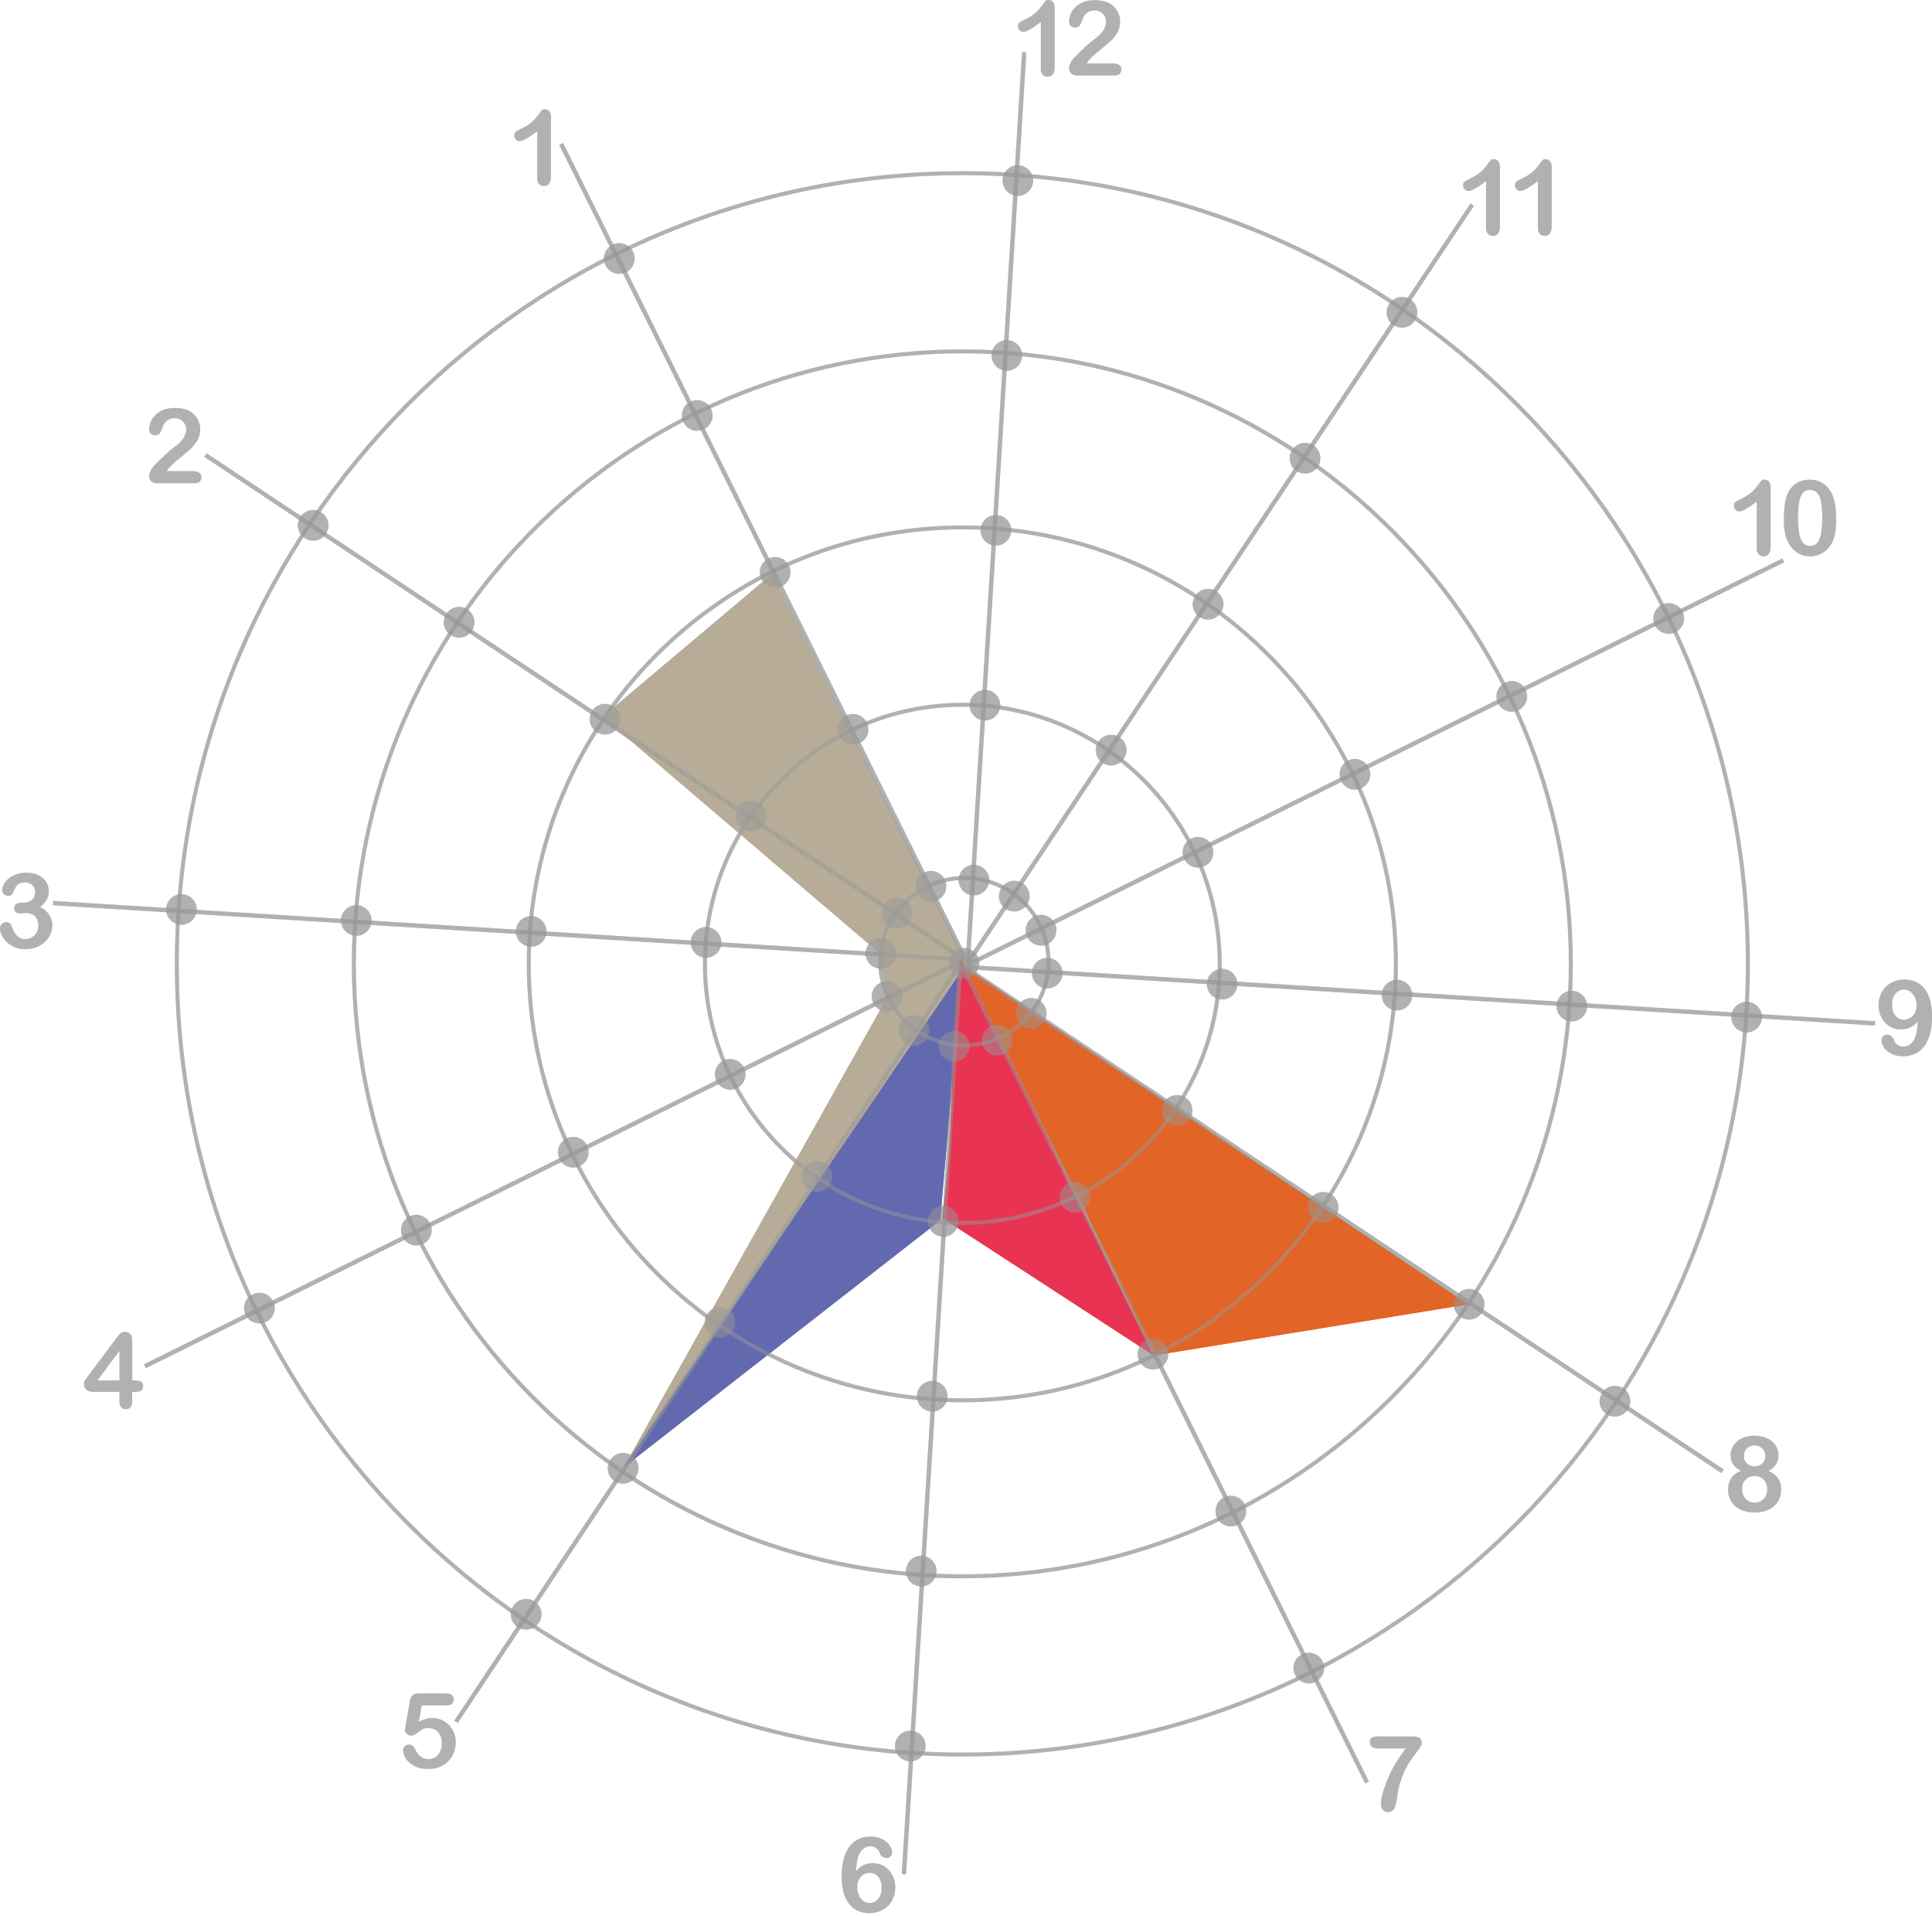 <svg xmlns="http://www.w3.org/2000/svg" width="600" height="595" viewBox="0 0 600 595" fill="none"><g clip-path="url(#clip0_659_1256)"><path d="M193.722 455.602C226.466 430.058 259.235 404.49 291.979 378.946C294.281 352.398 296.559 325.85 298.861 299.302C293.865 306.037 288.893 312.796 283.897 319.531L193.722 455.627V455.602Z" fill="#6369AF"></path><path d="M300.257 299.13C280.077 258.843 259.921 218.531 239.74 178.244L187.159 222.572C215.739 246.965 244.32 271.382 272.901 295.775C273.832 300.306 274.762 304.837 275.717 309.368C248.484 357.957 221.25 406.547 193.992 455.137C229.405 403.118 264.819 351.124 300.233 299.106" fill="#B6AC98"></path><path d="M358.349 420.899C390.873 415.609 423.397 410.319 455.945 405.029C403.094 369.566 350.218 334.103 297.367 298.641C301.531 306.502 305.67 314.437 309.809 322.421C326.952 355.582 343.116 388.424 358.374 420.874" fill="#E26426"></path><path d="M296.143 324.699C295.506 336.846 295.702 342.234 294.992 353.672C294.33 364.325 293.351 372.897 292.689 378.236C314.56 392.465 336.454 406.694 358.325 420.923C338.291 379.803 318.258 338.708 298.224 297.588C297.098 308.731 296.486 318.013 296.118 324.699" fill="#E83352"></path><path d="M298.861 380.367C254.459 380.367 218.311 343.998 218.311 299.302C218.311 254.606 254.435 218.238 298.861 218.238C343.288 218.238 379.411 254.606 379.411 299.302C379.411 343.998 343.288 380.367 298.861 380.367ZM298.861 219.462C255.121 219.462 219.536 255.268 219.536 299.302C219.536 343.337 255.121 379.142 298.861 379.142C342.602 379.142 378.187 343.337 378.187 299.302C378.187 255.268 342.602 219.462 298.861 219.462Z" fill="#999999" fill-opacity="0.5"></path><path d="M297.566 299.561L280.046 581.96L281.391 582.044L298.91 299.645L297.566 299.561Z" fill="#999999" fill-opacity="0.5"></path><path d="M291.587 324.65C291.759 322.029 294.012 320.021 296.632 320.193C299.253 320.364 301.261 322.617 301.09 325.238C300.918 327.858 298.665 329.866 296.045 329.695C293.424 329.524 291.416 327.27 291.587 324.65Z" fill="#999999" fill-opacity="0.5"></path><path d="M288.183 378.97C288.354 376.35 290.608 374.342 293.228 374.513C295.849 374.685 297.857 376.938 297.686 379.558C297.514 382.179 295.261 384.187 292.64 384.016C290.02 383.844 288.012 381.591 288.183 378.97Z" fill="#999999" fill-opacity="0.5"></path><path d="M284.754 433.267C284.926 430.646 287.179 428.638 289.799 428.809C292.42 428.981 294.428 431.234 294.257 433.854C294.085 436.475 291.832 438.483 289.212 438.312C286.591 438.14 284.583 435.887 284.754 433.267Z" fill="#999999" fill-opacity="0.5"></path><path d="M281.35 487.563C281.521 484.942 283.775 482.934 286.395 483.105C289.016 483.277 291.024 485.53 290.852 488.151C290.681 490.771 288.428 492.779 285.807 492.608C283.187 492.436 281.179 490.183 281.35 487.563Z" fill="#999999" fill-opacity="0.5"></path><path d="M277.946 541.883C278.118 539.263 280.371 537.255 282.991 537.426C285.612 537.597 287.62 539.851 287.449 542.471C287.277 545.092 285.024 547.1 282.404 546.928C279.783 546.757 277.775 544.504 277.946 541.883Z" fill="#999999" fill-opacity="0.5"></path><path d="M297.758 298.698L141.057 534.284L142.178 535.03L298.879 299.444L297.758 298.698Z" fill="#999999" fill-opacity="0.5"></path><path d="M279.856 317.327C281.301 315.148 284.265 314.535 286.469 316.005C288.673 317.45 289.261 320.413 287.791 322.617C286.322 324.797 283.383 325.409 281.179 323.94C278.975 322.495 278.387 319.532 279.856 317.327Z" fill="#999999" fill-opacity="0.5"></path><path d="M249.757 362.66C251.202 360.48 254.166 359.868 256.37 361.337C258.574 362.782 259.162 365.745 257.692 367.95C256.223 370.129 253.284 370.742 251.08 369.272C248.876 367.827 248.288 364.864 249.757 362.66Z" fill="#999999" fill-opacity="0.5"></path><path d="M219.658 407.968C221.103 405.788 224.066 405.176 226.271 406.645C228.475 408.09 229.063 411.054 227.593 413.258C226.124 415.437 223.185 416.05 220.981 414.58C218.776 413.135 218.189 410.172 219.658 407.968Z" fill="#999999" fill-opacity="0.5"></path><path d="M189.534 453.3C190.979 451.121 193.942 450.508 196.147 451.978C198.351 453.423 198.939 456.386 197.469 458.59C196 460.77 193.061 461.382 190.857 459.913C188.652 458.468 188.065 455.504 189.534 453.3Z" fill="#999999" fill-opacity="0.5"></path><path d="M159.435 498.633C160.88 496.453 163.843 495.841 166.048 497.31C168.252 498.755 168.839 501.718 167.37 503.922C165.901 506.102 162.962 506.714 160.758 505.245C158.553 503.8 157.966 500.837 159.435 498.633Z" fill="#999999" fill-opacity="0.5"></path><path d="M298.17 297.936L44.691 423.654L45.29 424.86L298.768 299.143L298.17 297.936Z" fill="#999999" fill-opacity="0.5"></path><path d="M273.366 305.131C275.717 303.955 278.583 304.935 279.758 307.286C280.934 309.637 279.979 312.503 277.603 313.678C275.252 314.854 272.387 313.899 271.211 311.523C270.035 309.172 271.015 306.306 273.366 305.131Z" fill="#999999" fill-opacity="0.5"></path><path d="M224.654 329.328C227.005 328.152 229.871 329.132 231.046 331.483C232.222 333.834 231.267 336.699 228.891 337.875C226.54 339.051 223.675 338.095 222.499 335.72C221.324 333.369 222.303 330.503 224.654 329.328Z" fill="#999999" fill-opacity="0.5"></path><path d="M175.917 353.524C178.269 352.349 181.134 353.329 182.31 355.68C183.485 358.031 182.53 360.896 180.154 362.072C177.803 363.247 174.938 362.292 173.762 359.917C172.587 357.565 173.566 354.7 175.917 353.524Z" fill="#999999" fill-opacity="0.5"></path><path d="M127.181 377.722C129.532 376.546 132.397 377.526 133.573 379.877C134.748 382.228 133.793 385.093 131.418 386.269C129.066 387.444 126.201 386.489 125.025 384.114C123.85 381.762 124.83 378.897 127.181 377.722Z" fill="#999999" fill-opacity="0.5"></path><path d="M78.444 401.919C80.795 400.743 83.66 401.723 84.836 404.074C86.011 406.425 85.032 409.29 82.681 410.466C80.33 411.641 77.464 410.686 76.289 408.311C75.113 405.96 76.093 403.094 78.444 401.919Z" fill="#999999" fill-opacity="0.5"></path><path d="M16.528 279.756L16.444 281.101L298.844 298.62L298.927 297.276L16.528 279.756Z" fill="#999999" fill-opacity="0.5"></path><path d="M273.856 291.293C276.477 291.465 278.485 293.718 278.313 296.339C278.142 298.959 275.889 300.967 273.268 300.796C270.648 300.624 268.64 298.371 268.811 295.751C268.982 293.13 271.236 291.122 273.856 291.293Z" fill="#999999" fill-opacity="0.5"></path><path d="M219.56 287.889C222.181 288.061 224.189 290.314 224.018 292.934C223.846 295.555 221.593 297.563 218.972 297.392C216.352 297.22 214.344 294.967 214.515 292.347C214.687 289.726 216.94 287.718 219.56 287.889Z" fill="#999999" fill-opacity="0.5"></path><path d="M165.264 284.485C167.884 284.656 169.893 286.91 169.721 289.53C169.55 292.151 167.297 294.159 164.676 293.987C162.056 293.816 160.047 291.563 160.219 288.942C160.39 286.322 162.643 284.314 165.264 284.485Z" fill="#999999" fill-opacity="0.5"></path><path d="M110.943 281.081C113.564 281.252 115.572 283.505 115.401 286.126C115.229 288.746 112.976 290.755 110.356 290.583C107.735 290.412 105.727 288.159 105.898 285.538C106.07 282.918 108.323 280.909 110.943 281.081Z" fill="#999999" fill-opacity="0.5"></path><path d="M56.647 277.652C59.268 277.823 61.276 280.077 61.104 282.697C60.933 285.318 58.68 287.326 56.059 287.154C53.439 286.983 51.431 284.73 51.602 282.109C51.773 279.489 54.027 277.481 56.647 277.652Z" fill="#999999" fill-opacity="0.5"></path><path d="M64.197 140.755L63.451 141.877L299.038 298.578L299.784 297.456L64.197 140.755Z" fill="#999999" fill-opacity="0.5"></path><path d="M281.203 279.587C283.383 281.056 283.995 283.995 282.526 286.199C281.081 288.379 278.117 288.991 275.913 287.522C273.734 286.052 273.121 283.114 274.591 280.909C276.036 278.73 278.999 278.117 281.203 279.587Z" fill="#999999" fill-opacity="0.5"></path><path d="M235.871 249.488C238.05 250.957 238.663 253.896 237.193 256.1C235.748 258.28 232.785 258.892 230.581 257.423C228.401 255.953 227.789 253.014 229.258 250.81C230.703 248.631 233.667 248.018 235.871 249.488Z" fill="#999999" fill-opacity="0.5"></path><path d="M190.538 219.364C192.718 220.833 193.33 223.772 191.861 225.976C190.416 228.156 187.452 228.768 185.248 227.299C183.069 225.83 182.456 222.891 183.926 220.686C185.371 218.507 188.334 217.894 190.538 219.364Z" fill="#999999" fill-opacity="0.5"></path><path d="M145.231 189.265C147.41 190.734 148.023 193.673 146.553 195.877C145.108 198.057 142.145 198.669 139.941 197.2C137.761 195.73 137.149 192.791 138.618 190.587C140.063 188.408 143.026 187.795 145.231 189.265Z" fill="#999999" fill-opacity="0.5"></path><path d="M99.898 159.166C102.078 160.635 102.69 163.574 101.221 165.778C99.776 167.958 96.812 168.57 94.608 167.101C92.428 165.631 91.816 162.692 93.286 160.488C94.731 158.309 97.694 157.696 99.898 159.166Z" fill="#999999" fill-opacity="0.5"></path><path d="M174.882 44.406L173.675 45.004L299.393 298.483L300.6 297.884L174.882 44.406Z" fill="#999999" fill-opacity="0.5"></path><path d="M293.4 273.097C294.575 275.448 293.596 278.313 291.245 279.489C288.894 280.665 286.028 279.709 284.853 277.334C283.677 274.983 284.632 272.117 287.008 270.942C289.359 269.766 292.224 270.746 293.4 273.097Z" fill="#999999" fill-opacity="0.5"></path><path d="M269.203 224.36C270.378 226.711 269.399 229.577 267.047 230.752C264.696 231.928 261.831 230.973 260.655 228.597C259.48 226.246 260.435 223.38 262.81 222.205C265.162 221.029 268.027 222.009 269.203 224.36Z" fill="#999999" fill-opacity="0.5"></path><path d="M245.006 175.624C246.181 177.975 245.202 180.84 242.851 182.016C240.5 183.191 237.634 182.236 236.459 179.86C235.283 177.509 236.238 174.644 238.614 173.468C240.965 172.293 243.83 173.272 245.006 175.624Z" fill="#999999" fill-opacity="0.5"></path><path d="M220.809 126.887C221.985 129.238 221.005 132.103 218.654 133.279C216.303 134.454 213.437 133.499 212.262 131.124C211.086 128.773 212.041 125.907 214.417 124.732C216.768 123.556 219.633 124.536 220.809 126.887Z" fill="#999999" fill-opacity="0.5"></path><path d="M196.612 78.15C197.788 80.501 196.808 83.367 194.457 84.542C192.106 85.718 189.241 84.763 188.065 82.387C186.889 80.036 187.845 77.171 190.22 75.995C192.571 74.819 195.437 75.799 196.612 78.15Z" fill="#999999" fill-opacity="0.5"></path><path d="M317.411 16.179L299.891 298.578L301.236 298.661L318.755 16.262L317.411 16.179Z" fill="#999999" fill-opacity="0.5"></path><path d="M307.212 273.587C307.041 276.207 304.788 278.215 302.167 278.044C299.547 277.872 297.538 275.619 297.71 272.999C297.881 270.378 300.135 268.37 302.755 268.541C305.376 268.713 307.384 270.966 307.212 273.587Z" fill="#999999" fill-opacity="0.5"></path><path d="M310.641 219.291C310.47 221.911 308.216 223.919 305.596 223.748C302.975 223.577 300.967 221.323 301.139 218.703C301.31 216.082 303.563 214.074 306.184 214.246C308.804 214.417 310.812 216.67 310.641 219.291Z" fill="#999999" fill-opacity="0.5"></path><path d="M314.045 164.97C313.874 167.591 311.621 169.599 309 169.427C306.38 169.256 304.371 167.003 304.543 164.382C304.714 161.762 306.968 159.754 309.588 159.925C312.209 160.096 314.217 162.35 314.045 164.97Z" fill="#999999" fill-opacity="0.5"></path><path d="M317.45 110.674C317.278 113.294 315.025 115.303 312.405 115.131C309.784 114.96 307.776 112.707 307.947 110.086C308.119 107.466 310.372 105.457 312.992 105.629C315.613 105.8 317.621 108.053 317.45 110.674Z" fill="#999999" fill-opacity="0.5"></path><path d="M320.854 56.378C320.683 58.998 318.429 61.007 315.809 60.835C313.188 60.664 311.18 58.411 311.352 55.79C311.523 53.169 313.776 51.161 316.397 51.333C319.017 51.504 321.025 53.757 320.854 56.378Z" fill="#999999" fill-opacity="0.5"></path><path d="M456.636 63.184L299.935 298.77L301.057 299.516L457.758 63.929L456.636 63.184Z" fill="#999999" fill-opacity="0.5"></path><path d="M318.944 280.909C317.474 283.113 314.535 283.701 312.331 282.232C310.127 280.787 309.539 277.823 311.009 275.619C312.478 273.44 315.417 272.827 317.621 274.297C319.825 275.742 320.413 278.705 318.944 280.909Z" fill="#999999" fill-opacity="0.5"></path><path d="M349.043 235.577C347.573 237.781 344.635 238.369 342.43 236.9C340.226 235.455 339.638 232.491 341.108 230.287C342.577 228.107 345.516 227.495 347.72 228.965C349.925 230.409 350.512 233.373 349.043 235.577Z" fill="#999999" fill-opacity="0.5"></path><path d="M379.142 190.269C377.673 192.473 374.734 193.061 372.529 191.591C370.325 190.146 369.738 187.183 371.207 184.979C372.676 182.799 375.615 182.187 377.819 183.656C380.024 185.101 380.611 188.065 379.142 190.269Z" fill="#999999" fill-opacity="0.5"></path><path d="M409.266 144.936C407.796 147.141 404.857 147.728 402.653 146.259C400.449 144.814 399.861 141.851 401.331 139.646C402.8 137.467 405.739 136.854 407.943 138.324C410.147 139.769 410.735 142.732 409.266 144.936Z" fill="#999999" fill-opacity="0.5"></path><path d="M439.365 99.629C437.895 101.833 434.956 102.421 432.752 100.951C430.572 99.506 429.96 96.543 431.43 94.338C432.899 92.159 435.838 91.547 438.042 93.016C440.222 94.461 440.834 97.424 439.365 99.629Z" fill="#999999" fill-opacity="0.5"></path><path d="M553.531 173.39L300.053 299.107L300.651 300.314L554.13 174.597L553.531 173.39Z" fill="#999999" fill-opacity="0.5"></path><path d="M325.434 293.13C323.083 294.306 320.217 293.351 319.042 290.975C317.866 288.624 318.821 285.759 321.197 284.583C323.548 283.407 326.413 284.363 327.589 286.738C328.764 289.089 327.785 291.955 325.434 293.13Z" fill="#999999" fill-opacity="0.5"></path><path d="M374.17 268.933C371.819 270.109 368.954 269.154 367.778 266.778C366.603 264.427 367.558 261.562 369.934 260.386C372.285 259.21 375.15 260.166 376.326 262.541C377.501 264.892 376.522 267.758 374.17 268.933Z" fill="#999999" fill-opacity="0.5"></path><path d="M422.907 244.712C420.556 245.888 417.691 244.933 416.515 242.557C415.34 240.206 416.295 237.34 418.67 236.165C421.021 234.989 423.887 235.944 425.062 238.32C426.238 240.671 425.258 243.537 422.907 244.712Z" fill="#999999" fill-opacity="0.5"></path><path d="M471.619 220.515C469.268 221.691 466.403 220.736 465.227 218.36C464.052 216.009 465.007 213.143 467.382 211.968C469.733 210.792 472.599 211.747 473.774 214.123C474.95 216.474 473.97 219.34 471.619 220.515Z" fill="#999999" fill-opacity="0.5"></path><path d="M520.356 196.318C518.005 197.494 515.139 196.539 513.964 194.163C512.788 191.812 513.744 188.947 516.119 187.771C518.47 186.595 521.336 187.551 522.511 189.926C523.687 192.277 522.707 195.143 520.356 196.318Z" fill="#999999" fill-opacity="0.5"></path><path d="M299.959 299.602L299.876 300.947L582.275 318.466L582.359 317.122L299.959 299.602Z" fill="#999999" fill-opacity="0.5"></path><path d="M324.944 306.943C322.324 306.772 320.315 304.518 320.487 301.898C320.658 299.277 322.911 297.269 325.532 297.441C328.152 297.612 330.161 299.865 329.989 302.486C329.818 305.106 327.565 307.115 324.944 306.943Z" fill="#999999" fill-opacity="0.5"></path><path d="M379.24 310.347C376.619 310.176 374.611 307.923 374.783 305.302C374.954 302.682 377.207 300.673 379.828 300.845C382.448 301.016 384.457 303.27 384.285 305.89C384.114 308.511 381.861 310.519 379.24 310.347Z" fill="#999999" fill-opacity="0.5"></path><path d="M433.561 313.752C430.94 313.58 428.932 311.327 429.103 308.707C429.275 306.086 431.528 304.078 434.149 304.249C436.769 304.421 438.777 306.674 438.606 309.294C438.434 311.915 436.181 313.923 433.561 313.752Z" fill="#999999" fill-opacity="0.5"></path><path d="M487.857 317.18C485.236 317.009 483.228 314.756 483.399 312.135C483.571 309.515 485.824 307.506 488.444 307.678C491.065 307.849 493.073 310.103 492.902 312.723C492.73 315.344 490.477 317.352 487.857 317.18Z" fill="#999999" fill-opacity="0.5"></path><path d="M542.153 320.584C539.532 320.413 537.524 318.16 537.695 315.539C537.867 312.919 540.12 310.911 542.74 311.082C545.361 311.253 547.369 313.507 547.198 316.127C547.026 318.748 544.773 320.756 542.153 320.584Z" fill="#999999" fill-opacity="0.5"></path><path d="M299.756 299.622L299.01 300.744L534.597 457.445L535.343 456.324L299.756 299.622Z" fill="#999999" fill-opacity="0.5"></path><path d="M317.621 318.65C315.417 317.205 314.829 314.241 316.299 312.037C317.744 309.858 320.707 309.245 322.911 310.715C325.091 312.184 325.703 315.123 324.234 317.327C322.789 319.507 319.825 320.119 317.621 318.65Z" fill="#999999" fill-opacity="0.5"></path><path d="M362.929 348.773C360.725 347.328 360.137 344.365 361.606 342.161C363.051 339.981 366.015 339.369 368.219 340.838C370.399 342.308 371.011 345.247 369.541 347.451C368.096 349.63 365.133 350.243 362.929 348.773Z" fill="#999999" fill-opacity="0.5"></path><path d="M408.261 378.873C406.057 377.428 405.469 374.464 406.939 372.26C408.384 370.08 411.347 369.468 413.551 370.938C415.731 372.407 416.343 375.346 414.874 377.55C413.429 379.73 410.466 380.342 408.261 378.873Z" fill="#999999" fill-opacity="0.5"></path><path d="M453.594 408.972C451.39 407.527 450.802 404.563 452.271 402.359C453.716 400.18 456.68 399.567 458.884 401.037C461.064 402.506 461.676 405.445 460.206 407.649C458.761 409.829 455.798 410.441 453.594 408.972Z" fill="#999999" fill-opacity="0.5"></path><path d="M498.902 439.071C496.698 437.626 496.11 434.663 497.58 432.458C499.024 430.279 501.988 429.666 504.192 431.136C506.372 432.605 506.984 435.544 505.515 437.748C504.07 439.928 501.106 440.54 498.902 439.071Z" fill="#999999" fill-opacity="0.5"></path><path d="M299.417 299.721L298.21 300.319L423.928 553.798L425.135 553.199L299.417 299.721Z" fill="#999999" fill-opacity="0.5"></path><path d="M305.4 325.14C304.225 322.789 305.18 319.923 307.556 318.748C309.907 317.572 312.772 318.527 313.948 320.903C315.123 323.254 314.168 326.119 311.793 327.295C309.441 328.47 306.576 327.491 305.4 325.14Z" fill="#999999" fill-opacity="0.5"></path><path d="M329.597 373.877C328.422 371.525 329.377 368.66 331.752 367.484C334.104 366.309 336.969 367.264 338.145 369.64C339.32 371.991 338.365 374.856 335.989 376.032C333.638 377.207 330.773 376.228 329.597 373.877Z" fill="#999999" fill-opacity="0.5"></path><path d="M353.794 422.613C352.618 420.262 353.574 417.397 355.949 416.221C358.3 415.045 361.166 416.001 362.341 418.376C363.517 420.727 362.562 423.593 360.186 424.768C357.835 425.944 354.97 424.964 353.794 422.613Z" fill="#999999" fill-opacity="0.5"></path><path d="M377.991 471.35C376.815 468.999 377.77 466.133 380.146 464.958C382.497 463.782 385.363 464.737 386.538 467.113C387.714 469.464 386.758 472.33 384.383 473.505C382.032 474.681 379.166 473.701 377.991 471.35Z" fill="#999999" fill-opacity="0.5"></path><path d="M402.188 520.086C401.012 517.735 401.968 514.87 404.343 513.694C406.694 512.519 409.56 513.474 410.735 515.85C411.911 518.201 410.956 521.066 408.58 522.242C406.229 523.417 403.364 522.438 402.188 520.086Z" fill="#999999" fill-opacity="0.5"></path><path d="M166.831 55.202V40.753C164.137 42.81 162.325 43.838 161.394 43.838C160.954 43.838 160.562 43.667 160.219 43.3C159.876 42.932 159.705 42.54 159.705 42.075C159.705 41.536 159.876 41.145 160.219 40.875C160.562 40.63 161.15 40.287 162.007 39.895C163.28 39.283 164.309 38.646 165.068 37.985C165.827 37.324 166.513 36.565 167.101 35.732C167.689 34.899 168.08 34.41 168.252 34.214C168.423 34.018 168.766 33.92 169.256 33.92C169.819 33.92 170.26 34.14 170.603 34.581C170.946 35.022 171.117 35.609 171.117 36.369V54.565C171.117 56.696 170.383 57.749 168.938 57.749C168.301 57.749 167.762 57.529 167.37 57.088C166.978 56.647 166.782 56.01 166.782 55.153" fill="#999999" fill-opacity="0.5"></path><path d="M51.725 146.308H60.027C60.86 146.308 61.472 146.48 61.913 146.822C62.354 147.165 62.574 147.631 62.574 148.194C62.574 148.708 62.403 149.149 62.06 149.516C61.717 149.884 61.203 150.055 60.492 150.055H48.81C48.026 150.055 47.39 149.835 46.949 149.394C46.508 148.953 46.288 148.439 46.288 147.851C46.288 147.484 46.434 146.969 46.704 146.333C46.998 145.696 47.292 145.206 47.635 144.839C49.031 143.369 50.304 142.12 51.455 141.092C52.606 140.063 53.39 139.353 53.88 139.034C54.737 138.422 55.472 137.81 56.059 137.173C56.647 136.561 57.088 135.924 57.382 135.263C57.676 134.602 57.823 133.965 57.823 133.352C57.823 132.691 57.651 132.079 57.333 131.54C57.015 131.001 56.574 130.585 56.01 130.291C55.447 129.997 54.859 129.85 54.198 129.85C52.802 129.85 51.725 130.463 50.916 131.687C50.818 131.859 50.623 132.275 50.378 132.985C50.133 133.695 49.839 134.234 49.545 134.626C49.227 134.993 48.786 135.189 48.173 135.189C47.635 135.189 47.194 135.018 46.851 134.675C46.508 134.332 46.337 133.842 46.337 133.255C46.337 132.52 46.508 131.761 46.826 130.977C47.145 130.169 47.635 129.458 48.296 128.822C48.957 128.185 49.765 127.646 50.769 127.254C51.773 126.862 52.949 126.667 54.296 126.667C55.913 126.667 57.309 126.911 58.435 127.426C59.17 127.769 59.831 128.234 60.394 128.822C60.958 129.409 61.398 130.095 61.717 130.879C62.035 131.663 62.182 132.471 62.182 133.304C62.182 134.626 61.864 135.802 61.203 136.879C60.541 137.957 59.88 138.789 59.194 139.402C58.508 140.014 57.382 140.969 55.79 142.267C54.198 143.565 53.096 144.569 52.508 145.304C52.263 145.598 51.994 145.941 51.725 146.333" fill="#999999" fill-opacity="0.5"></path><path d="M7.323 280.322C8.302 280.322 9.135 280.028 9.845 279.465C10.556 278.901 10.899 278.069 10.899 276.991C10.899 276.183 10.629 275.473 10.066 274.885C9.503 274.297 8.743 274.003 7.788 274.003C7.151 274.003 6.613 274.101 6.196 274.272C5.78 274.444 5.437 274.689 5.192 274.983C4.947 275.277 4.727 275.668 4.506 276.134C4.286 276.599 4.09 277.04 3.919 277.456C3.821 277.677 3.625 277.848 3.355 277.995C3.086 278.118 2.768 278.191 2.4 278.191C1.984 278.191 1.592 278.02 1.225 277.677C0.882 277.334 0.686 276.869 0.686 276.305C0.686 275.742 0.857 275.179 1.176 274.566C1.519 273.954 1.984 273.366 2.645 272.828C3.306 272.289 4.09 271.848 5.045 271.505C6 271.162 7.053 270.991 8.229 270.991C9.258 270.991 10.188 271.138 11.045 271.407C11.903 271.701 12.637 272.093 13.25 272.632C13.886 273.17 14.352 273.783 14.67 274.468C14.988 275.179 15.135 275.913 15.135 276.722C15.135 277.775 14.915 278.681 14.45 279.44C13.984 280.199 13.323 280.934 12.466 281.644C13.299 282.085 13.984 282.599 14.548 283.163C15.111 283.726 15.527 284.363 15.821 285.048C16.115 285.734 16.238 286.493 16.238 287.302C16.238 288.257 16.041 289.187 15.65 290.094C15.258 291 14.695 291.808 13.935 292.494C13.176 293.204 12.294 293.743 11.266 294.159C10.237 294.551 9.086 294.747 7.837 294.747C6.588 294.747 5.437 294.526 4.433 294.061C3.429 293.596 2.596 293.032 1.935 292.347C1.298 291.661 0.784 290.951 0.465 290.216C0.123 289.481 -0.024 288.893 -0.024 288.404C-0.024 287.791 0.172 287.302 0.563 286.91C0.955 286.542 1.445 286.346 2.057 286.346C2.351 286.346 2.645 286.444 2.914 286.616C3.184 286.787 3.38 287.008 3.453 287.253C3.992 288.722 4.58 289.824 5.217 290.534C5.853 291.245 6.735 291.612 7.886 291.612C8.547 291.612 9.184 291.441 9.796 291.122C10.409 290.804 10.899 290.314 11.315 289.677C11.707 289.04 11.903 288.306 11.903 287.473C11.903 286.224 11.56 285.269 10.874 284.559C10.188 283.848 9.258 283.506 8.058 283.506C7.837 283.506 7.519 283.53 7.078 283.579C6.637 283.628 6.343 283.652 6.221 283.652C5.633 283.652 5.192 283.506 4.874 283.212C4.555 282.918 4.408 282.526 4.408 281.987C4.408 281.448 4.604 281.056 4.972 280.763C5.364 280.444 5.927 280.297 6.662 280.297H7.323V280.322Z" fill="#999999" fill-opacity="0.5"></path><path d="M37.103 435.177V432.214H29.119C28.115 432.214 27.356 431.993 26.842 431.528C26.352 431.063 26.082 430.45 26.082 429.667C26.082 429.471 26.107 429.25 26.205 429.054C26.278 428.858 26.401 428.638 26.548 428.393C26.695 428.173 26.842 427.952 27.013 427.732C27.16 427.511 27.356 427.267 27.601 426.948L36.026 415.682C36.565 414.948 37.03 414.409 37.373 414.066C37.74 413.723 38.157 413.576 38.646 413.576C40.263 413.576 41.071 414.507 41.071 416.344V428.638H41.757C42.565 428.638 43.226 428.76 43.716 428.981C44.206 429.201 44.451 429.691 44.451 430.45C44.451 431.063 44.255 431.503 43.838 431.797C43.422 432.091 42.834 432.214 42.026 432.214H41.046V435.177C41.046 435.985 40.875 436.598 40.508 436.989C40.14 437.381 39.675 437.577 39.063 437.577C38.45 437.577 37.985 437.381 37.618 436.965C37.25 436.549 37.079 435.961 37.079 435.153M30.27 428.663H37.103V419.429L30.27 428.663Z" fill="#999999" fill-opacity="0.5"></path><path d="M138.52 529.54H130.977L130.071 534.683C131.564 533.875 132.96 533.483 134.234 533.483C135.238 533.483 136.193 533.679 137.075 534.046C137.957 534.438 138.74 534.952 139.402 535.638C140.063 536.299 140.602 537.108 140.969 538.038C141.361 538.969 141.532 539.948 141.532 541.002C141.532 542.544 141.189 543.94 140.504 545.19C139.818 546.463 138.814 547.443 137.516 548.202C136.218 548.961 134.724 549.304 133.034 549.304C131.148 549.304 129.605 548.961 128.43 548.251C127.254 547.541 126.421 546.757 125.907 545.851C125.417 544.945 125.172 544.161 125.172 543.475C125.172 543.059 125.344 542.667 125.687 542.3C126.03 541.932 126.47 541.736 126.985 541.736C127.866 541.736 128.528 542.251 128.968 543.279C129.385 544.21 129.973 544.945 130.683 545.483C131.393 545.998 132.201 546.267 133.107 546.267C133.916 546.267 134.626 546.047 135.263 545.63C135.875 545.214 136.34 544.626 136.683 543.892C137.026 543.157 137.197 542.3 137.197 541.369C137.197 540.34 137.026 539.483 136.659 538.773C136.291 538.063 135.826 537.524 135.214 537.157C134.601 536.814 133.94 536.618 133.205 536.618C132.299 536.618 131.638 536.716 131.246 536.961C130.854 537.181 130.291 537.573 129.556 538.136C128.821 538.699 128.209 538.969 127.744 538.969C127.23 538.969 126.764 538.773 126.372 538.406C125.981 538.038 125.76 537.597 125.76 537.132C125.76 537.083 125.809 536.716 125.932 536.054L127.254 528.438C127.401 527.532 127.67 526.87 128.087 526.454C128.503 526.038 129.14 525.842 130.046 525.842H138.422C140.063 525.842 140.895 526.479 140.895 527.728C140.895 528.291 140.7 528.732 140.283 529.075C139.891 529.417 139.279 529.589 138.495 529.589" fill="#999999" fill-opacity="0.5"></path><path d="M265.823 581.069C266.533 580.211 267.317 579.575 268.174 579.158C269.031 578.742 269.962 578.546 271.015 578.546C272.068 578.546 272.95 578.742 273.807 579.109C274.664 579.477 275.399 580.016 276.036 580.726C276.672 581.412 277.162 582.244 277.53 583.175C277.872 584.13 278.044 585.11 278.044 586.138C278.044 587.632 277.701 588.979 277.015 590.204C276.33 591.428 275.374 592.359 274.15 593.045C272.925 593.73 271.529 594.073 269.986 594.073C268.199 594.073 266.68 593.632 265.382 592.775C264.084 591.918 263.104 590.62 262.419 588.93C261.733 587.24 261.39 585.159 261.39 582.71C261.39 580.701 261.586 578.913 262.002 577.346C262.419 575.779 263.007 574.456 263.79 573.428C264.574 572.399 265.505 571.615 266.607 571.076C267.709 570.538 268.958 570.293 270.378 570.293C271.799 570.293 272.925 570.562 273.954 571.076C274.983 571.615 275.766 572.252 276.281 573.036C276.795 573.819 277.064 574.579 277.064 575.289C277.064 575.73 276.893 576.122 276.574 576.464C276.256 576.832 275.815 577.003 275.325 577.003C274.885 577.003 274.468 576.856 274.076 576.587C273.685 576.317 273.415 575.926 273.244 575.411C272.999 574.775 272.607 574.26 272.093 573.868C271.554 573.477 270.942 573.281 270.256 573.281C269.693 573.281 269.129 573.452 268.59 573.77C268.027 574.089 267.562 574.53 267.194 575.093C266.411 576.22 265.97 578.203 265.823 581.093M270.109 590.914C271.186 590.914 272.068 590.473 272.754 589.616C273.464 588.734 273.807 587.608 273.807 586.187C273.807 585.208 273.636 584.399 273.317 583.689C272.999 583.003 272.533 582.465 271.97 582.097C271.407 581.73 270.77 581.559 270.084 581.559C269.399 581.559 268.811 581.73 268.199 582.073C267.611 582.416 267.121 582.93 266.754 583.591C266.386 584.252 266.215 585.036 266.215 585.918C266.215 587.338 266.582 588.538 267.317 589.493C268.052 590.449 268.982 590.914 270.109 590.914Z" fill="#999999" fill-opacity="0.5"></path><path d="M428.099 539.214H438.679C439.708 539.214 440.443 539.385 440.883 539.679C441.349 539.998 441.569 540.512 441.569 541.247C441.569 541.688 441.3 542.275 440.761 543.01C440.222 543.745 439.61 544.553 438.924 545.435C438.238 546.316 437.528 547.418 436.818 548.741C436.083 550.063 435.422 551.655 434.834 553.541C434.589 554.374 434.393 555.059 434.295 555.623C434.197 556.186 434.075 556.896 433.952 557.778C433.83 558.66 433.708 559.321 433.61 559.786C433.389 560.864 433.071 561.623 432.654 562.039C432.238 562.456 431.699 562.676 431.014 562.676C430.328 562.676 429.838 562.456 429.446 561.99C429.054 561.55 428.858 560.888 428.858 560.007C428.858 559.321 429.005 558.415 429.299 557.239C429.593 556.064 430.058 554.668 430.695 553.051C431.332 551.435 432.14 549.745 433.12 548.055C434.099 546.341 435.25 544.651 436.573 542.937H428.075C427.193 542.937 426.507 542.765 426.091 542.447C425.65 542.128 425.43 541.614 425.43 540.928C425.43 540.194 425.675 539.728 426.14 539.508C426.605 539.287 427.266 539.189 428.099 539.189" fill="#999999" fill-opacity="0.5"></path><path d="M537.451 451.904C537.451 450.851 537.745 449.847 538.308 448.916C538.896 447.986 539.728 447.226 540.855 446.663C541.981 446.1 543.28 445.83 544.773 445.83C546.022 445.83 547.149 446.002 548.08 446.32C549.035 446.663 549.819 447.104 550.455 447.692C551.092 448.279 551.557 448.916 551.876 449.651C552.17 450.386 552.341 451.145 552.341 451.953C552.341 452.982 552.072 453.912 551.533 454.745C550.994 455.553 550.21 456.239 549.133 456.753C550.039 457.096 550.774 457.561 551.386 458.125C551.974 458.688 552.415 459.349 552.733 460.084C553.027 460.819 553.174 461.651 553.174 462.558C553.174 463.905 552.855 465.105 552.194 466.182C551.557 467.26 550.602 468.117 549.353 468.729C548.104 469.342 546.635 469.66 544.945 469.66C543.255 469.66 541.688 469.342 540.439 468.729C539.19 468.117 538.234 467.26 537.622 466.182C536.985 465.105 536.667 463.905 536.667 462.558C536.667 459.717 538.014 457.757 540.708 456.704C538.528 455.7 537.451 454.084 537.451 451.904ZM548.839 462.411C548.839 461.578 548.667 460.868 548.325 460.255C547.982 459.643 547.516 459.178 546.904 458.835C546.292 458.517 545.606 458.345 544.847 458.345C543.769 458.345 542.863 458.712 542.128 459.423C541.394 460.157 541.026 461.162 541.026 462.435C541.026 463.268 541.198 464.003 541.541 464.615C541.884 465.252 542.349 465.741 542.937 466.084C543.524 466.427 544.186 466.599 544.92 466.599C545.655 466.599 546.341 466.427 546.929 466.084C547.516 465.741 547.982 465.252 548.325 464.615C548.667 463.978 548.839 463.243 548.839 462.411ZM544.871 448.843C543.867 448.843 543.084 449.161 542.471 449.773C541.859 450.386 541.565 451.194 541.565 452.173C541.565 453.08 541.884 453.814 542.496 454.427C543.133 455.014 543.916 455.333 544.92 455.333C545.41 455.333 545.876 455.259 546.267 455.088C546.684 454.941 547.027 454.721 547.32 454.427C547.614 454.157 547.835 453.814 548.006 453.422C548.178 453.031 548.251 452.614 548.251 452.149C548.251 451.512 548.104 450.949 547.835 450.459C547.541 449.969 547.149 449.577 546.659 449.284C546.145 448.99 545.557 448.843 544.92 448.843" fill="#999999" fill-opacity="0.5"></path><path d="M595.592 317.18C594.882 318.013 594.122 318.625 593.241 319.042C592.384 319.458 591.428 319.678 590.375 319.678C589.322 319.678 588.441 319.483 587.583 319.091C586.726 318.699 585.967 318.16 585.355 317.474C584.718 316.789 584.228 315.98 583.91 315.05C583.567 314.119 583.396 313.139 583.396 312.135C583.396 311.058 583.591 310.005 583.959 309.025C584.351 308.045 584.889 307.188 585.6 306.478C586.31 305.768 587.167 305.204 588.147 304.788C589.126 304.372 590.204 304.176 591.404 304.176C592.775 304.176 593.976 304.421 595.053 304.911C596.131 305.4 597.012 306.135 597.747 307.09C598.482 308.045 599.045 309.245 599.437 310.666C599.829 312.111 600.025 313.727 600.025 315.564C600.025 317.597 599.829 319.385 599.412 320.952C598.996 322.495 598.408 323.793 597.6 324.87C596.816 325.924 595.861 326.707 594.759 327.222C593.657 327.736 592.408 328.005 591.012 328.005C589.616 328.005 588.441 327.736 587.412 327.222C586.383 326.707 585.624 326.046 585.085 325.262C584.547 324.479 584.302 323.744 584.302 323.009C584.302 322.568 584.473 322.177 584.791 321.809C585.11 321.466 585.526 321.295 586.04 321.295C586.506 321.295 586.922 321.417 587.29 321.687C587.657 321.956 587.951 322.348 588.122 322.862C588.367 323.499 588.734 324.013 589.273 324.405C589.812 324.797 590.424 324.993 591.11 324.993C591.722 324.993 592.286 324.846 592.824 324.528C593.363 324.209 593.829 323.793 594.22 323.23C594.98 322.103 595.445 320.095 595.592 317.229M595.225 312.307C595.225 311.596 595.127 310.935 594.931 310.323C594.735 309.711 594.465 309.196 594.098 308.731C593.731 308.29 593.314 307.947 592.824 307.678C592.335 307.433 591.796 307.286 591.208 307.286C590.204 307.286 589.347 307.727 588.637 308.584C587.926 309.441 587.583 310.592 587.583 312.013C587.583 313.433 587.926 314.535 588.637 315.393C589.347 316.225 590.228 316.642 591.282 316.642C591.943 316.642 592.555 316.47 593.167 316.127C593.755 315.784 594.245 315.295 594.637 314.633C595.004 313.972 595.2 313.213 595.2 312.307" fill="#999999" fill-opacity="0.5"></path><path d="M545.581 170.186V155.737C542.887 157.794 541.075 158.823 540.144 158.823C539.704 158.823 539.312 158.651 538.969 158.284C538.626 157.917 538.455 157.525 538.455 157.059C538.455 156.521 538.626 156.129 538.969 155.859C539.312 155.614 539.9 155.272 540.757 154.88C542.03 154.267 543.059 153.631 543.843 152.969C544.602 152.308 545.288 151.549 545.875 150.741C546.463 149.908 546.855 149.418 547.026 149.222C547.198 149.026 547.541 148.928 548.03 148.928C548.594 148.928 549.035 149.149 549.378 149.59C549.72 150.031 549.892 150.618 549.892 151.378V169.574C549.892 171.705 549.157 172.758 547.712 172.758C547.075 172.758 546.537 172.538 546.145 172.097C545.753 171.656 545.557 171.019 545.557 170.162" fill="#999999" fill-opacity="0.5"></path><path d="M570.268 160.954C570.268 162.692 570.17 164.186 569.95 165.435C569.73 166.684 569.338 167.811 568.774 168.84C568.064 170.089 567.109 171.044 565.982 171.73C564.831 172.415 563.558 172.758 562.162 172.758C560.545 172.758 559.101 172.293 557.827 171.387C556.553 170.481 555.598 169.207 554.937 167.615C554.619 166.733 554.374 165.754 554.202 164.701C554.055 163.648 553.982 162.497 553.982 161.247C553.982 159.656 554.08 158.211 554.227 156.937C554.398 155.664 554.668 154.562 555.011 153.631C555.647 152.112 556.553 150.937 557.729 150.153C558.929 149.345 560.35 148.953 561.99 148.953C563.093 148.953 564.072 149.125 564.954 149.492C565.835 149.835 566.619 150.374 567.305 151.035C567.991 151.721 568.554 152.553 569.019 153.582C569.827 155.321 570.219 157.794 570.219 161.003M565.909 160.635C565.909 158.7 565.786 157.109 565.566 155.884C565.321 154.659 564.954 153.729 564.391 153.092C563.852 152.455 563.068 152.137 562.113 152.137C560.717 152.137 559.737 152.847 559.198 154.243C558.66 155.639 558.39 157.819 558.39 160.758C558.39 162.741 558.513 164.382 558.733 165.656C558.978 166.929 559.37 167.885 559.909 168.546C560.472 169.183 561.207 169.525 562.137 169.525C563.068 169.525 563.876 169.183 564.415 168.521C564.954 167.836 565.346 166.88 565.566 165.607C565.786 164.358 565.909 162.692 565.909 160.66" fill="#999999" fill-opacity="0.5"></path><path d="M461.505 70.68V56.231C458.811 58.288 456.998 59.317 456.068 59.317C455.627 59.317 455.235 59.145 454.892 58.778C454.549 58.41 454.378 58.019 454.378 57.553C454.378 57.014 454.549 56.623 454.892 56.353C455.235 56.108 455.823 55.766 456.68 55.374C457.954 54.761 458.982 54.125 459.766 53.463C460.525 52.802 461.211 52.043 461.799 51.235C462.386 50.402 462.778 49.912 462.95 49.716C463.121 49.52 463.464 49.422 463.954 49.422C464.517 49.422 464.958 49.643 465.301 50.084C465.644 50.525 465.815 51.112 465.815 51.871V70.068C465.815 72.199 465.08 73.252 463.635 73.252C462.999 73.252 462.46 73.031 462.068 72.591C461.676 72.15 461.48 71.513 461.48 70.656" fill="#999999" fill-opacity="0.5"></path><path d="M477.595 70.68V56.231C474.901 58.288 473.089 59.317 472.158 59.317C471.717 59.317 471.325 59.145 470.983 58.778C470.64 58.41 470.468 58.019 470.468 57.553C470.468 57.014 470.64 56.623 470.983 56.353C471.325 56.108 471.913 55.766 472.77 55.374C474.044 54.761 475.073 54.125 475.856 53.463C476.615 52.802 477.301 52.043 477.889 51.235C478.477 50.402 478.869 49.912 479.04 49.716C479.211 49.52 479.554 49.422 480.044 49.422C480.607 49.422 481.048 49.643 481.391 50.084C481.734 50.525 481.905 51.112 481.905 51.871V70.068C481.905 72.199 481.171 73.252 479.726 73.252C479.089 73.252 478.55 73.031 478.158 72.591C477.767 72.15 477.571 71.513 477.571 70.656" fill="#999999" fill-opacity="0.5"></path><path d="M323.254 21.258V6.808C320.56 8.866 318.747 9.919 317.817 9.919C317.376 9.919 316.984 9.747 316.641 9.38C316.298 9.013 316.127 8.621 316.127 8.155C316.127 7.617 316.298 7.225 316.641 6.955C316.984 6.71 317.572 6.368 318.429 5.976C319.703 5.363 320.731 4.727 321.49 4.065C322.25 3.404 322.935 2.645 323.523 1.812C324.111 0.98 324.503 0.49 324.674 0.294C324.846 0.098 325.189 0 325.678 0C326.242 0 326.682 0.22 327.025 0.661C327.368 1.102 327.54 1.69 327.54 2.449V20.646C327.54 22.776 326.805 23.829 325.36 23.829C324.723 23.829 324.184 23.609 323.793 23.168C323.401 22.727 323.205 22.091 323.205 21.258" fill="#999999" fill-opacity="0.5"></path><path d="M337.41 19.691H345.712C346.545 19.691 347.157 19.862 347.598 20.205C348.039 20.548 348.259 21.013 348.259 21.576C348.259 22.091 348.088 22.532 347.745 22.899C347.402 23.266 346.888 23.438 346.177 23.438H334.495C333.711 23.438 333.075 23.217 332.634 22.776C332.193 22.336 331.973 21.821 331.973 21.234C331.973 20.842 332.12 20.352 332.389 19.715C332.683 19.078 332.977 18.589 333.32 18.221C334.716 16.752 335.989 15.503 337.14 14.474C338.291 13.445 339.075 12.735 339.565 12.417C340.422 11.805 341.157 11.192 341.744 10.556C342.332 9.943 342.773 9.307 343.067 8.645C343.361 7.984 343.508 7.372 343.508 6.735C343.508 6.049 343.336 5.462 343.018 4.923C342.7 4.384 342.259 3.968 341.696 3.674C341.132 3.38 340.544 3.233 339.883 3.233C338.487 3.233 337.41 3.845 336.601 5.07C336.503 5.241 336.308 5.657 336.063 6.368C335.818 7.078 335.524 7.617 335.23 8.009C334.912 8.376 334.471 8.572 333.858 8.572C333.32 8.572 332.879 8.4 332.536 8.058C332.193 7.715 332.022 7.225 332.022 6.637C332.022 5.902 332.193 5.143 332.511 4.359C332.83 3.551 333.32 2.841 333.981 2.204C334.642 1.567 335.45 1.029 336.454 0.637C337.459 0.245 338.634 0.049 339.981 0.049C341.598 0.049 342.993 0.294 344.12 0.808C344.855 1.151 345.516 1.616 346.079 2.204C346.643 2.792 347.083 3.478 347.402 4.261C347.72 5.045 347.867 5.853 347.867 6.686C347.867 8.009 347.549 9.184 346.888 10.262C346.226 11.339 345.565 12.172 344.879 12.784C344.194 13.397 343.067 14.352 341.475 15.65C339.883 16.948 338.781 17.952 338.193 18.687C337.948 18.98 337.679 19.323 337.41 19.715" fill="#999999" fill-opacity="0.5"></path><path d="M298.861 435.446C224.262 435.446 163.599 374.366 163.599 299.302C163.599 224.238 224.287 163.158 298.861 163.158C373.436 163.158 434.124 224.238 434.124 299.302C434.124 374.366 373.436 435.446 298.861 435.446ZM298.861 164.382C224.948 164.382 164.823 224.899 164.823 299.302C164.823 373.705 224.948 434.222 298.861 434.222C372.775 434.222 432.899 373.705 432.899 299.302C432.899 224.899 372.775 164.382 298.861 164.382Z" fill="#999999" fill-opacity="0.5"></path><path d="M298.861 490.11C194.334 490.11 109.278 404.514 109.278 299.302C109.278 194.089 194.31 108.494 298.861 108.494C403.412 108.494 488.444 194.089 488.444 299.277C488.444 404.465 403.388 490.085 298.861 490.085M298.861 109.719C194.996 109.719 110.502 194.751 110.502 299.277C110.502 403.804 194.996 488.861 298.861 488.861C402.727 488.861 487.22 403.804 487.22 299.277C487.22 194.751 402.727 109.719 298.861 109.719Z" fill="#999999" fill-opacity="0.5"></path><path d="M298.861 545.434C164.015 545.434 54.296 435.03 54.296 299.302C54.296 163.574 163.99 53.169 298.861 53.169C433.732 53.169 543.426 163.598 543.426 299.302C543.426 435.005 433.707 545.434 298.861 545.434ZM298.861 54.394C164.676 54.394 55.52 164.26 55.52 299.302C55.52 434.344 164.676 544.21 298.861 544.21C433.046 544.21 542.202 434.344 542.202 299.302C542.202 164.26 433.022 54.394 298.861 54.394Z" fill="#999999" fill-opacity="0.5"></path><path d="M299.498 325.213C284.754 325.213 272.754 313.286 272.754 298.616C272.754 283.946 284.754 272.019 299.498 272.019C314.241 272.019 326.242 283.946 326.242 298.616C326.242 313.286 314.241 325.213 299.498 325.213ZM299.498 273.244C285.44 273.244 273.978 284.632 273.978 298.616C273.978 312.601 285.416 323.989 299.498 323.989C313.58 323.989 325.017 312.601 325.017 298.616C325.017 284.632 313.58 273.244 299.498 273.244Z" fill="#999999" fill-opacity="0.5"></path><path d="M299.106 303.857C296.486 303.686 294.502 301.433 294.673 298.837C294.845 296.216 297.098 294.232 299.694 294.404C302.315 294.575 304.298 296.828 304.127 299.424C303.955 302.045 301.702 304.029 299.106 303.857Z" fill="#999999" fill-opacity="0.5"></path><path d="M193.722 455.602C226.466 430.058 259.235 404.49 291.979 378.946C294.281 352.398 296.559 325.85 298.861 299.302C293.865 306.037 288.893 312.796 283.897 319.531L193.722 455.627V455.602Z" fill="#6369AF"></path><path d="M300.257 299.13C280.077 258.843 259.921 218.531 239.74 178.244L187.159 222.572C215.739 246.965 244.32 271.382 272.901 295.775C273.832 300.306 274.762 304.837 275.717 309.368C248.484 357.957 221.25 406.547 193.992 455.137C229.405 403.118 264.819 351.124 300.233 299.106" fill="#B6AC98"></path><path d="M358.349 420.899C390.873 415.609 423.397 410.319 455.921 405.029C403.07 369.566 350.194 334.103 297.343 298.641C301.506 306.502 305.645 314.437 309.784 322.421C326.928 355.582 343.092 388.424 358.349 420.874" fill="#E26426"></path><path d="M296.143 324.699C295.506 336.846 295.702 342.234 294.992 353.672C294.33 364.325 293.351 372.897 292.689 378.236C314.56 392.465 336.454 406.694 358.325 420.923C338.291 379.803 318.258 338.708 298.224 297.588C297.098 308.731 296.486 318.013 296.118 324.699" fill="#E83352"></path><path d="M298.861 380.367C254.459 380.367 218.311 343.998 218.311 299.302C218.311 254.606 254.435 218.238 298.861 218.238C343.288 218.238 379.411 254.606 379.411 299.302C379.411 343.998 343.288 380.367 298.861 380.367ZM298.861 219.462C255.121 219.462 219.536 255.268 219.536 299.302C219.536 343.337 255.121 379.142 298.861 379.142C342.602 379.142 378.187 343.337 378.187 299.302C378.187 255.268 342.602 219.462 298.861 219.462Z" fill="#999999" fill-opacity="0.5"></path><path d="M297.566 299.561L280.046 581.96L281.391 582.044L298.91 299.645L297.566 299.561Z" fill="#999999" fill-opacity="0.5"></path><path d="M291.587 324.65C291.759 322.029 294.012 320.021 296.632 320.193C299.253 320.364 301.261 322.617 301.09 325.238C300.918 327.858 298.665 329.866 296.045 329.695C293.424 329.524 291.416 327.27 291.587 324.65Z" fill="#999999" fill-opacity="0.5"></path><path d="M288.183 378.97C288.354 376.35 290.608 374.342 293.228 374.513C295.849 374.685 297.857 376.938 297.686 379.558C297.514 382.179 295.261 384.187 292.64 384.016C290.02 383.844 288.012 381.591 288.183 378.97Z" fill="#999999" fill-opacity="0.5"></path><path d="M284.754 433.267C284.926 430.646 287.179 428.638 289.799 428.809C292.42 428.981 294.428 431.234 294.257 433.854C294.085 436.475 291.832 438.483 289.212 438.312C286.591 438.14 284.583 435.887 284.754 433.267Z" fill="#999999" fill-opacity="0.5"></path><path d="M281.35 487.563C281.521 484.942 283.775 482.934 286.395 483.105C289.016 483.277 291.024 485.53 290.852 488.151C290.681 490.771 288.428 492.779 285.807 492.608C283.187 492.436 281.179 490.183 281.35 487.563Z" fill="#999999" fill-opacity="0.5"></path><path d="M277.946 541.883C278.118 539.263 280.371 537.255 282.991 537.426C285.612 537.597 287.62 539.851 287.449 542.471C287.277 545.092 285.024 547.1 282.404 546.928C279.783 546.757 277.775 544.504 277.946 541.883Z" fill="#999999" fill-opacity="0.5"></path><path d="M297.758 298.698L141.057 534.284L142.178 535.03L298.879 299.444L297.758 298.698Z" fill="#999999" fill-opacity="0.5"></path><path d="M279.856 317.327C281.301 315.148 284.265 314.535 286.469 316.005C288.673 317.45 289.261 320.413 287.791 322.617C286.322 324.797 283.383 325.409 281.179 323.94C278.975 322.495 278.387 319.532 279.856 317.327Z" fill="#999999" fill-opacity="0.5"></path><path d="M249.757 362.66C251.202 360.48 254.166 359.868 256.37 361.337C258.574 362.782 259.162 365.745 257.692 367.95C256.223 370.129 253.284 370.742 251.08 369.272C248.876 367.827 248.288 364.864 249.757 362.66Z" fill="#999999" fill-opacity="0.5"></path><path d="M219.658 407.968C221.103 405.788 224.066 405.176 226.271 406.645C228.475 408.09 229.063 411.054 227.593 413.258C226.124 415.437 223.185 416.05 220.981 414.58C218.776 413.135 218.189 410.172 219.658 407.968Z" fill="#999999" fill-opacity="0.5"></path><path d="M189.559 453.3C191.003 451.121 193.967 450.508 196.171 451.978C198.375 453.423 198.963 456.386 197.494 458.59C196.024 460.77 193.085 461.382 190.881 459.913C188.677 458.468 188.089 455.504 189.559 453.3Z" fill="#999999" fill-opacity="0.5"></path><path d="M159.435 498.633C160.88 496.453 163.843 495.841 166.048 497.31C168.252 498.755 168.839 501.718 167.37 503.922C165.901 506.102 162.962 506.714 160.758 505.245C158.553 503.8 157.966 500.837 159.435 498.633Z" fill="#999999" fill-opacity="0.5"></path><path d="M298.17 297.936L44.691 423.654L45.29 424.86L298.768 299.143L298.17 297.936Z" fill="#999999" fill-opacity="0.5"></path><path d="M273.391 305.131C275.742 303.955 278.607 304.935 279.783 307.286C280.958 309.637 280.003 312.503 277.628 313.678C275.276 314.854 272.411 313.899 271.235 311.523C270.06 309.172 271.039 306.306 273.391 305.131Z" fill="#999999" fill-opacity="0.5"></path><path d="M224.654 329.328C227.005 328.152 229.871 329.132 231.046 331.483C232.222 333.834 231.267 336.699 228.891 337.875C226.54 339.051 223.675 338.095 222.499 335.72C221.324 333.369 222.303 330.503 224.654 329.328Z" fill="#999999" fill-opacity="0.5"></path><path d="M175.917 353.524C178.269 352.349 181.134 353.329 182.31 355.68C183.485 358.031 182.53 360.896 180.154 362.072C177.803 363.247 174.938 362.292 173.762 359.917C172.587 357.565 173.566 354.7 175.917 353.524Z" fill="#999999" fill-opacity="0.5"></path><path d="M127.181 377.722C129.532 376.546 132.397 377.526 133.573 379.877C134.748 382.228 133.793 385.093 131.418 386.269C129.066 387.444 126.201 386.489 125.025 384.114C123.85 381.762 124.83 378.897 127.181 377.722Z" fill="#999999" fill-opacity="0.5"></path><path d="M78.444 401.919C80.795 400.743 83.66 401.723 84.836 404.074C86.011 406.425 85.032 409.29 82.681 410.466C80.33 411.641 77.464 410.686 76.289 408.311C75.113 405.96 76.093 403.094 78.444 401.919Z" fill="#999999" fill-opacity="0.5"></path><path d="M16.528 279.756L16.444 281.101L298.844 298.62L298.927 297.276L16.528 279.756Z" fill="#999999" fill-opacity="0.5"></path><path d="M273.856 291.293C276.477 291.465 278.485 293.718 278.313 296.339C278.142 298.959 275.889 300.967 273.268 300.796C270.648 300.624 268.64 298.371 268.811 295.751C268.982 293.13 271.236 291.122 273.856 291.293Z" fill="#999999" fill-opacity="0.5"></path><path d="M219.56 287.889C222.181 288.061 224.189 290.314 224.018 292.934C223.846 295.555 221.593 297.563 218.972 297.392C216.352 297.22 214.344 294.967 214.515 292.347C214.687 289.726 216.94 287.718 219.56 287.889Z" fill="#999999" fill-opacity="0.5"></path><path d="M165.264 284.485C167.884 284.656 169.893 286.91 169.721 289.53C169.55 292.151 167.297 294.159 164.676 293.987C162.056 293.816 160.047 291.563 160.219 288.942C160.39 286.322 162.643 284.314 165.264 284.485Z" fill="#999999" fill-opacity="0.5"></path><path d="M110.943 281.081C113.564 281.252 115.572 283.505 115.401 286.126C115.229 288.746 112.976 290.755 110.356 290.583C107.735 290.412 105.727 288.159 105.898 285.538C106.07 282.918 108.323 280.909 110.943 281.081Z" fill="#999999" fill-opacity="0.5"></path><path d="M56.647 277.652C59.268 277.823 61.276 280.077 61.104 282.697C60.933 285.318 58.68 287.326 56.059 287.154C53.439 286.983 51.431 284.73 51.602 282.109C51.773 279.489 54.027 277.481 56.647 277.652Z" fill="#999999" fill-opacity="0.5"></path><path d="M64.197 140.755L63.451 141.877L299.038 298.578L299.784 297.456L64.197 140.755Z" fill="#999999" fill-opacity="0.5"></path><path d="M281.203 279.587C283.383 281.056 283.995 283.995 282.526 286.199C281.081 288.379 278.117 288.991 275.913 287.522C273.734 286.052 273.121 283.114 274.591 280.909C276.036 278.73 278.999 278.117 281.203 279.587Z" fill="#999999" fill-opacity="0.5"></path><path d="M235.871 249.463C238.05 250.933 238.663 253.872 237.193 256.076C235.748 258.255 232.785 258.868 230.581 257.398C228.401 255.929 227.789 252.99 229.258 250.786C230.703 248.606 233.667 247.994 235.871 249.463Z" fill="#999999" fill-opacity="0.5"></path><path d="M190.538 219.364C192.718 220.833 193.33 223.772 191.861 225.976C190.416 228.156 187.452 228.768 185.248 227.299C183.069 225.83 182.456 222.891 183.926 220.686C185.371 218.507 188.334 217.894 190.538 219.364Z" fill="#999999" fill-opacity="0.5"></path><path d="M145.231 189.265C147.41 190.734 148.023 193.673 146.553 195.877C145.108 198.057 142.145 198.669 139.941 197.2C137.761 195.73 137.149 192.791 138.618 190.587C140.063 188.408 143.026 187.795 145.231 189.265Z" fill="#999999" fill-opacity="0.5"></path><path d="M99.898 159.166C102.078 160.635 102.69 163.574 101.221 165.778C99.776 167.958 96.812 168.57 94.608 167.101C92.428 165.631 91.816 162.692 93.286 160.488C94.731 158.309 97.694 157.696 99.898 159.166Z" fill="#999999" fill-opacity="0.5"></path><path d="M174.882 44.406L173.675 45.004L299.393 298.483L300.6 297.884L174.882 44.406Z" fill="#999999" fill-opacity="0.5"></path><path d="M293.4 273.097C294.575 275.448 293.596 278.313 291.245 279.489C288.894 280.665 286.028 279.709 284.853 277.334C283.677 274.983 284.632 272.117 287.008 270.942C289.359 269.766 292.224 270.746 293.4 273.097Z" fill="#999999" fill-opacity="0.5"></path><path d="M269.203 224.36C270.378 226.711 269.399 229.577 267.047 230.752C264.696 231.928 261.831 230.973 260.655 228.597C259.48 226.246 260.435 223.38 262.81 222.205C265.162 221.029 268.027 222.009 269.203 224.36Z" fill="#999999" fill-opacity="0.5"></path><path d="M245.006 175.624C246.181 177.975 245.202 180.84 242.851 182.016C240.5 183.191 237.634 182.236 236.459 179.86C235.283 177.509 236.238 174.644 238.614 173.468C240.965 172.293 243.83 173.272 245.006 175.624Z" fill="#999999" fill-opacity="0.5"></path><path d="M220.809 126.887C221.985 129.238 221.005 132.103 218.654 133.279C216.303 134.454 213.437 133.499 212.262 131.124C211.086 128.773 212.041 125.907 214.417 124.732C216.768 123.556 219.633 124.536 220.809 126.887Z" fill="#999999" fill-opacity="0.5"></path><path d="M196.612 78.15C197.788 80.501 196.808 83.367 194.457 84.542C192.106 85.718 189.241 84.763 188.065 82.387C186.889 80.036 187.845 77.171 190.22 75.995C192.571 74.819 195.437 75.799 196.612 78.15Z" fill="#999999" fill-opacity="0.5"></path><path d="M317.411 16.179L299.891 298.578L301.236 298.661L318.755 16.262L317.411 16.179Z" fill="#999999" fill-opacity="0.5"></path><path d="M307.212 273.587C307.041 276.207 304.788 278.215 302.167 278.044C299.547 277.872 297.538 275.619 297.71 272.999C297.881 270.378 300.135 268.37 302.755 268.541C305.376 268.713 307.384 270.966 307.212 273.587Z" fill="#999999" fill-opacity="0.5"></path><path d="M310.641 219.266C310.47 221.887 308.216 223.895 305.596 223.723C302.975 223.552 300.967 221.299 301.139 218.678C301.31 216.058 303.563 214.049 306.184 214.221C308.804 214.392 310.812 216.645 310.641 219.266Z" fill="#999999" fill-opacity="0.5"></path><path d="M314.045 164.97C313.874 167.591 311.621 169.599 309 169.427C306.38 169.256 304.371 167.003 304.543 164.382C304.714 161.762 306.968 159.754 309.588 159.925C312.209 160.096 314.217 162.35 314.045 164.97Z" fill="#999999" fill-opacity="0.5"></path><path d="M317.45 110.674C317.278 113.294 315.025 115.303 312.405 115.131C309.784 114.96 307.776 112.707 307.947 110.086C308.119 107.466 310.372 105.457 312.992 105.629C315.613 105.8 317.621 108.053 317.45 110.674Z" fill="#999999" fill-opacity="0.5"></path><path d="M320.854 56.353C320.683 58.974 318.429 60.982 315.809 60.811C313.188 60.639 311.18 58.386 311.352 55.766C311.523 53.145 313.776 51.137 316.397 51.308C319.017 51.48 321.025 53.733 320.854 56.353Z" fill="#999999" fill-opacity="0.5"></path><path d="M456.636 63.184L299.935 298.77L301.057 299.516L457.758 63.929L456.636 63.184Z" fill="#999999" fill-opacity="0.5"></path><path d="M318.944 280.909C317.474 283.113 314.535 283.701 312.331 282.232C310.127 280.787 309.539 277.823 311.009 275.619C312.478 273.44 315.417 272.827 317.621 274.297C319.825 275.742 320.413 278.705 318.944 280.909Z" fill="#999999" fill-opacity="0.5"></path><path d="M349.043 235.577C347.573 237.781 344.635 238.369 342.43 236.9C340.226 235.455 339.638 232.491 341.108 230.287C342.577 228.107 345.516 227.495 347.72 228.965C349.925 230.409 350.512 233.373 349.043 235.577Z" fill="#999999" fill-opacity="0.5"></path><path d="M379.142 190.269C377.673 192.473 374.734 193.061 372.529 191.591C370.325 190.146 369.738 187.183 371.207 184.979C372.676 182.799 375.615 182.187 377.819 183.656C380.024 185.101 380.611 188.065 379.142 190.269Z" fill="#999999" fill-opacity="0.5"></path><path d="M409.266 144.936C407.796 147.141 404.857 147.728 402.653 146.259C400.449 144.814 399.861 141.851 401.331 139.646C402.8 137.467 405.739 136.854 407.943 138.324C410.147 139.769 410.735 142.732 409.266 144.936Z" fill="#999999" fill-opacity="0.5"></path><path d="M439.365 99.629C437.895 101.833 434.956 102.421 432.752 100.951C430.572 99.506 429.96 96.543 431.43 94.338C432.899 92.159 435.838 91.547 438.042 93.016C440.222 94.461 440.834 97.424 439.365 99.629Z" fill="#999999" fill-opacity="0.5"></path><path d="M553.531 173.39L300.053 299.107L300.651 300.314L554.13 174.597L553.531 173.39Z" fill="#999999" fill-opacity="0.5"></path><path d="M325.434 293.13C323.083 294.306 320.217 293.351 319.042 290.975C317.866 288.624 318.821 285.759 321.197 284.583C323.548 283.407 326.413 284.363 327.589 286.738C328.764 289.089 327.785 291.955 325.434 293.13Z" fill="#999999" fill-opacity="0.5"></path><path d="M374.17 268.933C371.819 270.109 368.954 269.154 367.778 266.778C366.603 264.427 367.558 261.562 369.934 260.386C372.285 259.21 375.15 260.166 376.326 262.541C377.501 264.892 376.522 267.758 374.17 268.933Z" fill="#999999" fill-opacity="0.5"></path><path d="M422.907 244.712C420.556 245.888 417.691 244.933 416.515 242.557C415.34 240.206 416.295 237.34 418.67 236.165C421.021 234.989 423.887 235.944 425.062 238.32C426.238 240.671 425.258 243.537 422.907 244.712Z" fill="#999999" fill-opacity="0.5"></path><path d="M471.619 220.515C469.268 221.691 466.403 220.736 465.227 218.36C464.052 216.009 465.007 213.143 467.382 211.968C469.733 210.792 472.599 211.747 473.774 214.123C474.95 216.474 473.97 219.34 471.619 220.515Z" fill="#999999" fill-opacity="0.5"></path><path d="M520.356 196.318C518.005 197.494 515.139 196.539 513.964 194.163C512.788 191.812 513.744 188.947 516.119 187.771C518.47 186.595 521.336 187.551 522.511 189.926C523.687 192.277 522.707 195.143 520.356 196.318Z" fill="#999999" fill-opacity="0.5"></path><path d="M299.959 299.602L299.876 300.947L582.275 318.466L582.359 317.122L299.959 299.602Z" fill="#999999" fill-opacity="0.5"></path><path d="M324.944 306.943C322.324 306.772 320.315 304.518 320.487 301.898C320.658 299.277 322.911 297.269 325.532 297.441C328.152 297.612 330.161 299.865 329.989 302.486C329.818 305.106 327.565 307.115 324.944 306.943Z" fill="#999999" fill-opacity="0.5"></path><path d="M379.24 310.347C376.619 310.176 374.611 307.923 374.783 305.302C374.954 302.682 377.207 300.673 379.828 300.845C382.448 301.016 384.457 303.27 384.285 305.89C384.114 308.511 381.861 310.519 379.24 310.347Z" fill="#999999" fill-opacity="0.5"></path><path d="M433.561 313.752C430.94 313.58 428.932 311.327 429.103 308.707C429.275 306.086 431.528 304.078 434.149 304.249C436.769 304.421 438.777 306.674 438.606 309.294C438.434 311.915 436.181 313.923 433.561 313.752Z" fill="#999999" fill-opacity="0.5"></path><path d="M487.857 317.18C485.236 317.009 483.228 314.756 483.399 312.135C483.571 309.515 485.824 307.506 488.444 307.678C491.065 307.849 493.073 310.103 492.902 312.723C492.73 315.344 490.477 317.352 487.857 317.18Z" fill="#999999" fill-opacity="0.5"></path><path d="M542.153 320.584C539.532 320.413 537.524 318.16 537.695 315.539C537.867 312.919 540.12 310.911 542.74 311.082C545.361 311.253 547.369 313.507 547.198 316.127C547.026 318.748 544.773 320.756 542.153 320.584Z" fill="#999999" fill-opacity="0.5"></path><path d="M299.756 299.622L299.01 300.744L534.597 457.445L535.343 456.324L299.756 299.622Z" fill="#999999" fill-opacity="0.5"></path><path d="M317.621 318.65C315.417 317.205 314.829 314.241 316.299 312.037C317.744 309.858 320.707 309.245 322.911 310.715C325.091 312.184 325.703 315.123 324.234 317.327C322.789 319.507 319.825 320.119 317.621 318.65Z" fill="#999999" fill-opacity="0.5"></path><path d="M362.929 348.773C360.725 347.328 360.137 344.365 361.606 342.161C363.051 339.981 366.015 339.369 368.219 340.838C370.399 342.308 371.011 345.247 369.541 347.451C368.096 349.63 365.133 350.243 362.929 348.773Z" fill="#999999" fill-opacity="0.5"></path><path d="M408.261 378.873C406.057 377.428 405.469 374.464 406.939 372.26C408.384 370.08 411.347 369.468 413.551 370.938C415.731 372.407 416.343 375.346 414.874 377.55C413.429 379.73 410.466 380.342 408.261 378.873Z" fill="#999999" fill-opacity="0.5"></path><path d="M453.594 408.972C451.39 407.527 450.802 404.563 452.271 402.359C453.716 400.18 456.68 399.567 458.884 401.037C461.064 402.506 461.676 405.445 460.206 407.649C458.761 409.829 455.798 410.441 453.594 408.972Z" fill="#999999" fill-opacity="0.5"></path><path d="M498.902 439.071C496.698 437.626 496.11 434.663 497.58 432.458C499.024 430.279 501.988 429.666 504.192 431.136C506.372 432.605 506.984 435.544 505.515 437.748C504.07 439.928 501.106 440.54 498.902 439.071Z" fill="#999999" fill-opacity="0.5"></path><path d="M299.417 299.721L298.21 300.319L423.928 553.798L425.135 553.199L299.417 299.721Z" fill="#999999" fill-opacity="0.5"></path><path d="M305.4 325.14C304.225 322.789 305.18 319.923 307.556 318.748C309.907 317.572 312.772 318.527 313.948 320.903C315.123 323.254 314.168 326.119 311.793 327.295C309.441 328.47 306.576 327.491 305.4 325.14Z" fill="#999999" fill-opacity="0.5"></path><path d="M329.597 373.877C328.422 371.525 329.377 368.66 331.752 367.484C334.104 366.309 336.969 367.264 338.145 369.64C339.32 371.991 338.365 374.856 335.989 376.032C333.638 377.207 330.773 376.228 329.597 373.877Z" fill="#999999" fill-opacity="0.5"></path><path d="M353.794 422.613C352.618 420.262 353.574 417.397 355.949 416.221C358.3 415.045 361.166 416.001 362.341 418.376C363.517 420.727 362.562 423.593 360.186 424.768C357.835 425.944 354.97 424.964 353.794 422.613Z" fill="#999999" fill-opacity="0.5"></path><path d="M377.991 471.35C376.815 468.999 377.77 466.133 380.146 464.958C382.497 463.782 385.363 464.737 386.538 467.113C387.714 469.464 386.758 472.33 384.383 473.505C382.032 474.681 379.166 473.701 377.991 471.35Z" fill="#999999" fill-opacity="0.5"></path><path d="M402.188 520.086C401.012 517.735 401.968 514.87 404.343 513.694C406.694 512.519 409.56 513.474 410.735 515.85C411.911 518.201 410.956 521.066 408.58 522.242C406.229 523.417 403.364 522.438 402.188 520.086Z" fill="#999999" fill-opacity="0.5"></path><path d="M166.831 55.202V40.753C164.137 42.81 162.325 43.838 161.394 43.838C160.954 43.838 160.562 43.667 160.219 43.3C159.876 42.932 159.705 42.54 159.705 42.075C159.705 41.536 159.876 41.145 160.219 40.875C160.562 40.63 161.15 40.287 162.007 39.895C163.28 39.283 164.309 38.646 165.068 37.985C165.827 37.324 166.513 36.565 167.101 35.732C167.689 34.899 168.08 34.41 168.252 34.214C168.423 34.018 168.766 33.92 169.256 33.92C169.819 33.92 170.26 34.14 170.603 34.581C170.946 35.022 171.117 35.609 171.117 36.369V54.565C171.117 56.696 170.383 57.749 168.938 57.749C168.301 57.749 167.762 57.529 167.37 57.088C166.978 56.647 166.782 56.01 166.782 55.153" fill="#999999" fill-opacity="0.5"></path><path d="M51.725 146.308H60.027C60.86 146.308 61.472 146.48 61.913 146.822C62.354 147.165 62.574 147.631 62.574 148.194C62.574 148.708 62.403 149.149 62.06 149.516C61.717 149.884 61.203 150.055 60.492 150.055H48.81C48.026 150.055 47.39 149.835 46.949 149.394C46.508 148.953 46.288 148.439 46.288 147.851C46.288 147.484 46.434 146.969 46.704 146.333C46.998 145.696 47.292 145.206 47.635 144.839C49.031 143.369 50.304 142.12 51.455 141.092C52.606 140.063 53.39 139.353 53.88 139.034C54.737 138.422 55.472 137.81 56.059 137.173C56.647 136.561 57.088 135.924 57.382 135.263C57.676 134.602 57.823 133.965 57.823 133.352C57.823 132.691 57.651 132.079 57.333 131.54C57.015 131.001 56.574 130.585 56.01 130.291C55.447 129.997 54.859 129.85 54.198 129.85C52.802 129.85 51.725 130.463 50.916 131.687C50.818 131.859 50.623 132.275 50.378 132.985C50.133 133.695 49.839 134.234 49.545 134.626C49.227 134.993 48.786 135.189 48.173 135.189C47.635 135.189 47.194 135.018 46.851 134.675C46.508 134.332 46.337 133.842 46.337 133.255C46.337 132.52 46.508 131.761 46.826 130.977C47.145 130.169 47.635 129.458 48.296 128.822C48.957 128.185 49.765 127.646 50.769 127.254C51.773 126.862 52.949 126.667 54.296 126.667C55.913 126.667 57.309 126.911 58.435 127.426C59.17 127.769 59.831 128.234 60.394 128.822C60.958 129.409 61.398 130.095 61.717 130.879C62.035 131.663 62.182 132.471 62.182 133.304C62.182 134.626 61.864 135.802 61.203 136.879C60.541 137.957 59.88 138.789 59.194 139.402C58.508 140.014 57.382 140.969 55.79 142.267C54.198 143.565 53.096 144.569 52.508 145.304C52.263 145.598 51.994 145.941 51.725 146.333" fill="#999999" fill-opacity="0.5"></path><path d="M7.323 280.322C8.302 280.322 9.135 280.028 9.845 279.465C10.556 278.901 10.899 278.069 10.899 276.991C10.899 276.183 10.629 275.473 10.066 274.885C9.503 274.297 8.743 274.003 7.788 274.003C7.151 274.003 6.613 274.101 6.196 274.272C5.78 274.444 5.437 274.689 5.192 274.983C4.947 275.277 4.727 275.668 4.506 276.134C4.286 276.599 4.09 277.04 3.919 277.456C3.821 277.677 3.625 277.848 3.355 277.995C3.086 278.118 2.768 278.191 2.4 278.191C1.984 278.191 1.592 278.02 1.225 277.677C0.882 277.334 0.686 276.869 0.686 276.305C0.686 275.742 0.857 275.179 1.176 274.566C1.519 273.954 1.984 273.366 2.645 272.828C3.306 272.289 4.09 271.848 5.045 271.505C6 271.162 7.053 270.991 8.229 270.991C9.258 270.991 10.188 271.138 11.045 271.407C11.903 271.701 12.637 272.093 13.25 272.632C13.886 273.17 14.352 273.783 14.67 274.468C14.988 275.179 15.135 275.913 15.135 276.722C15.135 277.775 14.915 278.681 14.45 279.44C13.984 280.199 13.323 280.934 12.466 281.644C13.299 282.085 13.984 282.599 14.548 283.163C15.111 283.726 15.527 284.363 15.821 285.048C16.115 285.734 16.238 286.493 16.238 287.302C16.238 288.257 16.041 289.187 15.65 290.094C15.258 291 14.695 291.808 13.935 292.494C13.176 293.204 12.294 293.743 11.266 294.159C10.237 294.551 9.086 294.747 7.837 294.747C6.588 294.747 5.437 294.526 4.433 294.061C3.429 293.596 2.596 293.032 1.935 292.347C1.298 291.661 0.784 290.951 0.465 290.216C0.123 289.481 -0.024 288.893 -0.024 288.404C-0.024 287.791 0.172 287.302 0.563 286.91C0.955 286.542 1.445 286.346 2.057 286.346C2.351 286.346 2.645 286.444 2.914 286.616C3.184 286.787 3.38 287.008 3.453 287.253C3.992 288.722 4.58 289.824 5.217 290.534C5.853 291.245 6.735 291.612 7.886 291.612C8.547 291.612 9.184 291.441 9.796 291.122C10.409 290.804 10.899 290.314 11.315 289.677C11.707 289.04 11.903 288.306 11.903 287.473C11.903 286.224 11.56 285.269 10.874 284.559C10.188 283.848 9.258 283.506 8.058 283.506C7.837 283.506 7.519 283.53 7.078 283.579C6.637 283.628 6.343 283.652 6.221 283.652C5.633 283.652 5.192 283.506 4.874 283.212C4.555 282.918 4.408 282.526 4.408 281.987C4.408 281.448 4.604 281.056 4.972 280.763C5.364 280.444 5.927 280.297 6.662 280.297H7.323V280.322Z" fill="#999999" fill-opacity="0.5"></path><path d="M37.103 435.177V432.214H29.119C28.115 432.214 27.356 431.993 26.842 431.528C26.352 431.063 26.082 430.45 26.082 429.667C26.082 429.471 26.107 429.25 26.205 429.054C26.278 428.858 26.401 428.638 26.548 428.393C26.695 428.173 26.842 427.952 27.013 427.732C27.16 427.511 27.356 427.267 27.601 426.948L36.026 415.682C36.565 414.948 37.03 414.409 37.373 414.066C37.74 413.723 38.157 413.576 38.646 413.576C40.263 413.576 41.071 414.507 41.071 416.344V428.638H41.757C42.565 428.638 43.226 428.76 43.716 428.981C44.206 429.201 44.451 429.691 44.451 430.45C44.451 431.063 44.255 431.503 43.838 431.797C43.422 432.091 42.834 432.214 42.026 432.214H41.046V435.177C41.046 435.985 40.875 436.598 40.508 436.989C40.14 437.381 39.675 437.577 39.063 437.577C38.45 437.577 37.985 437.381 37.618 436.965C37.25 436.549 37.079 435.961 37.079 435.153M30.27 428.663H37.103V419.429L30.27 428.663Z" fill="#999999" fill-opacity="0.5"></path><path d="M138.52 529.54H130.977L130.071 534.683C131.564 533.875 132.96 533.483 134.234 533.483C135.238 533.483 136.193 533.679 137.075 534.046C137.957 534.438 138.74 534.952 139.402 535.638C140.063 536.299 140.602 537.108 140.969 538.038C141.361 538.969 141.532 539.948 141.532 541.002C141.532 542.544 141.189 543.94 140.504 545.19C139.818 546.463 138.814 547.443 137.516 548.202C136.218 548.961 134.724 549.304 133.034 549.304C131.148 549.304 129.605 548.961 128.43 548.251C127.254 547.541 126.421 546.757 125.907 545.851C125.417 544.945 125.172 544.161 125.172 543.475C125.172 543.059 125.344 542.667 125.687 542.3C126.03 541.932 126.47 541.736 126.985 541.736C127.866 541.736 128.528 542.251 128.968 543.279C129.385 544.21 129.973 544.945 130.683 545.483C131.393 545.998 132.201 546.267 133.107 546.267C133.916 546.267 134.626 546.047 135.263 545.63C135.875 545.214 136.34 544.626 136.683 543.892C137.026 543.157 137.197 542.3 137.197 541.369C137.197 540.34 137.026 539.483 136.659 538.773C136.291 538.063 135.826 537.524 135.214 537.157C134.601 536.814 133.94 536.618 133.205 536.618C132.299 536.618 131.638 536.716 131.246 536.961C130.854 537.181 130.291 537.573 129.556 538.136C128.821 538.699 128.209 538.969 127.744 538.969C127.23 538.969 126.764 538.773 126.372 538.406C125.981 538.038 125.76 537.597 125.76 537.132C125.76 537.083 125.809 536.716 125.932 536.054L127.254 528.438C127.401 527.532 127.67 526.87 128.087 526.454C128.503 526.038 129.14 525.842 130.046 525.842H138.422C140.063 525.842 140.895 526.479 140.895 527.728C140.895 528.291 140.7 528.732 140.283 529.075C139.891 529.417 139.279 529.589 138.495 529.589" fill="#999999" fill-opacity="0.5"></path><path d="M265.823 581.069C266.533 580.211 267.317 579.575 268.174 579.158C269.031 578.742 269.962 578.546 271.015 578.546C272.068 578.546 272.95 578.742 273.807 579.109C274.664 579.477 275.399 580.016 276.036 580.726C276.672 581.412 277.162 582.244 277.53 583.175C277.872 584.13 278.044 585.11 278.044 586.138C278.044 587.632 277.701 588.979 277.015 590.204C276.33 591.428 275.374 592.359 274.15 593.045C272.925 593.73 271.529 594.073 269.986 594.073C268.199 594.073 266.68 593.632 265.382 592.775C264.084 591.918 263.104 590.62 262.419 588.93C261.733 587.24 261.39 585.159 261.39 582.71C261.39 580.701 261.586 578.913 262.002 577.346C262.419 575.779 263.007 574.456 263.79 573.428C264.574 572.399 265.505 571.615 266.607 571.076C267.709 570.538 268.958 570.293 270.378 570.293C271.799 570.293 272.925 570.562 273.954 571.076C274.983 571.615 275.766 572.252 276.281 573.036C276.795 573.819 277.064 574.579 277.064 575.289C277.064 575.73 276.893 576.122 276.574 576.464C276.256 576.832 275.815 577.003 275.325 577.003C274.885 577.003 274.468 576.856 274.076 576.587C273.685 576.317 273.415 575.926 273.244 575.411C272.999 574.775 272.607 574.26 272.093 573.868C271.554 573.477 270.942 573.281 270.256 573.281C269.693 573.281 269.129 573.452 268.59 573.77C268.027 574.089 267.562 574.53 267.194 575.093C266.411 576.22 265.97 578.228 265.823 581.093M270.109 590.914C271.186 590.914 272.068 590.473 272.754 589.616C273.464 588.734 273.807 587.608 273.807 586.187C273.807 585.208 273.636 584.399 273.317 583.689C272.999 583.003 272.533 582.465 271.97 582.097C271.407 581.73 270.77 581.559 270.084 581.559C269.399 581.559 268.811 581.73 268.199 582.073C267.611 582.416 267.121 582.93 266.754 583.591C266.386 584.252 266.215 585.036 266.215 585.918C266.215 587.338 266.582 588.538 267.317 589.493C268.052 590.449 268.982 590.914 270.109 590.914Z" fill="#999999" fill-opacity="0.5"></path><path d="M428.099 539.214H438.679C439.708 539.214 440.443 539.385 440.883 539.679C441.349 539.998 441.569 540.512 441.569 541.247C441.569 541.688 441.3 542.275 440.761 543.01C440.222 543.745 439.61 544.553 438.924 545.435C438.238 546.316 437.528 547.418 436.818 548.741C436.083 550.063 435.422 551.655 434.834 553.541C434.589 554.374 434.393 555.059 434.295 555.623C434.197 556.186 434.075 556.896 433.952 557.778C433.83 558.66 433.708 559.321 433.61 559.786C433.389 560.864 433.071 561.623 432.654 562.039C432.238 562.456 431.699 562.676 431.014 562.676C430.328 562.676 429.838 562.456 429.446 561.99C429.054 561.55 428.858 560.888 428.858 560.007C428.858 559.321 429.005 558.415 429.299 557.239C429.593 556.064 430.058 554.668 430.695 553.051C431.332 551.435 432.14 549.745 433.12 548.055C434.099 546.341 435.25 544.651 436.573 542.937H428.075C427.193 542.937 426.507 542.765 426.091 542.447C425.65 542.128 425.43 541.614 425.43 540.928C425.43 540.194 425.675 539.728 426.14 539.508C426.605 539.287 427.266 539.189 428.099 539.189" fill="#999999" fill-opacity="0.5"></path><path d="M537.451 451.904C537.451 450.851 537.745 449.847 538.308 448.916C538.896 447.986 539.728 447.226 540.855 446.663C541.981 446.1 543.28 445.83 544.773 445.83C546.022 445.83 547.149 446.002 548.08 446.32C549.035 446.663 549.819 447.104 550.455 447.692C551.092 448.279 551.557 448.916 551.876 449.651C552.17 450.386 552.341 451.145 552.341 451.953C552.341 452.982 552.072 453.912 551.533 454.745C550.994 455.553 550.21 456.239 549.133 456.753C550.039 457.096 550.774 457.561 551.386 458.125C551.974 458.688 552.415 459.349 552.733 460.084C553.027 460.819 553.174 461.651 553.174 462.558C553.174 463.905 552.855 465.105 552.194 466.182C551.557 467.26 550.602 468.117 549.353 468.729C548.104 469.342 546.635 469.66 544.945 469.66C543.255 469.66 541.688 469.342 540.439 468.729C539.19 468.117 538.234 467.26 537.622 466.182C536.985 465.105 536.667 463.905 536.667 462.558C536.667 459.717 538.014 457.757 540.708 456.704C538.528 455.7 537.451 454.084 537.451 451.904ZM548.839 462.411C548.839 461.578 548.667 460.868 548.325 460.255C547.982 459.643 547.516 459.178 546.904 458.835C546.292 458.517 545.606 458.345 544.847 458.345C543.769 458.345 542.863 458.712 542.128 459.423C541.394 460.157 541.026 461.162 541.026 462.435C541.026 463.268 541.198 464.003 541.541 464.615C541.884 465.252 542.349 465.741 542.937 466.084C543.524 466.427 544.186 466.599 544.92 466.599C545.655 466.599 546.341 466.427 546.929 466.084C547.516 465.741 547.982 465.252 548.325 464.615C548.667 463.978 548.839 463.243 548.839 462.411ZM544.871 448.843C543.867 448.843 543.084 449.161 542.471 449.773C541.859 450.386 541.565 451.194 541.565 452.173C541.565 453.08 541.884 453.814 542.496 454.427C543.133 455.014 543.916 455.333 544.92 455.333C545.41 455.333 545.876 455.259 546.267 455.088C546.684 454.941 547.027 454.721 547.32 454.427C547.614 454.157 547.835 453.814 548.006 453.422C548.178 453.031 548.251 452.614 548.251 452.149C548.251 451.512 548.104 450.949 547.835 450.459C547.541 449.969 547.149 449.577 546.659 449.284C546.145 448.99 545.557 448.843 544.92 448.843" fill="#999999" fill-opacity="0.5"></path><path d="M595.592 317.18C594.882 318.013 594.122 318.625 593.241 319.042C592.384 319.458 591.428 319.678 590.375 319.678C589.322 319.678 588.441 319.483 587.583 319.091C586.726 318.699 585.967 318.16 585.355 317.474C584.718 316.789 584.228 315.98 583.91 315.05C583.567 314.119 583.396 313.139 583.396 312.135C583.396 311.058 583.591 310.005 583.959 309.025C584.351 308.045 584.889 307.188 585.6 306.478C586.31 305.768 587.167 305.204 588.147 304.788C589.126 304.372 590.204 304.176 591.404 304.176C592.775 304.176 593.976 304.421 595.053 304.911C596.131 305.4 597.012 306.135 597.747 307.09C598.482 308.045 599.045 309.245 599.437 310.666C599.829 312.111 600.025 313.727 600.025 315.564C600.025 317.597 599.829 319.385 599.412 320.952C598.996 322.495 598.408 323.793 597.6 324.87C596.816 325.924 595.861 326.707 594.759 327.222C593.657 327.736 592.408 328.005 591.012 328.005C589.616 328.005 588.441 327.736 587.412 327.222C586.383 326.707 585.624 326.046 585.085 325.262C584.547 324.479 584.302 323.744 584.302 323.009C584.302 322.568 584.473 322.177 584.791 321.809C585.11 321.466 585.526 321.295 586.04 321.295C586.506 321.295 586.922 321.417 587.29 321.687C587.657 321.956 587.951 322.348 588.122 322.862C588.367 323.499 588.734 324.013 589.273 324.405C589.812 324.797 590.424 324.993 591.11 324.993C591.722 324.993 592.286 324.846 592.824 324.528C593.363 324.209 593.829 323.793 594.22 323.23C594.98 322.103 595.445 320.095 595.592 317.229M595.225 312.307C595.225 311.596 595.127 310.935 594.931 310.323C594.735 309.711 594.465 309.196 594.098 308.731C593.731 308.29 593.314 307.947 592.824 307.678C592.335 307.433 591.796 307.286 591.208 307.286C590.204 307.286 589.347 307.727 588.637 308.584C587.926 309.441 587.583 310.592 587.583 312.013C587.583 313.433 587.926 314.535 588.637 315.393C589.347 316.225 590.228 316.642 591.282 316.642C591.943 316.642 592.555 316.47 593.167 316.127C593.755 315.784 594.245 315.295 594.637 314.633C595.004 313.972 595.2 313.213 595.2 312.307" fill="#999999" fill-opacity="0.5"></path><path d="M545.581 170.186V155.737C542.887 157.794 541.075 158.823 540.144 158.823C539.704 158.823 539.312 158.651 538.969 158.284C538.626 157.917 538.455 157.525 538.455 157.059C538.455 156.521 538.626 156.129 538.969 155.859C539.312 155.614 539.9 155.272 540.757 154.88C542.03 154.267 543.059 153.631 543.843 152.969C544.602 152.308 545.288 151.549 545.875 150.741C546.463 149.908 546.855 149.418 547.026 149.222C547.198 149.026 547.541 148.928 548.03 148.928C548.594 148.928 549.035 149.149 549.378 149.59C549.72 150.031 549.892 150.618 549.892 151.378V169.574C549.892 171.705 549.157 172.758 547.712 172.758C547.075 172.758 546.537 172.538 546.145 172.097C545.753 171.656 545.557 171.019 545.557 170.162" fill="#999999" fill-opacity="0.5"></path><path d="M570.268 160.954C570.268 162.692 570.17 164.186 569.95 165.435C569.73 166.684 569.338 167.811 568.774 168.84C568.064 170.089 567.109 171.044 565.982 171.73C564.831 172.415 563.558 172.758 562.162 172.758C560.545 172.758 559.101 172.293 557.827 171.387C556.553 170.481 555.598 169.207 554.937 167.615C554.619 166.733 554.374 165.754 554.202 164.701C554.055 163.648 553.982 162.497 553.982 161.247C553.982 159.656 554.08 158.211 554.227 156.937C554.398 155.664 554.668 154.562 555.011 153.631C555.647 152.112 556.553 150.937 557.729 150.153C558.929 149.345 560.35 148.953 561.99 148.953C563.093 148.953 564.072 149.125 564.954 149.492C565.835 149.835 566.619 150.374 567.305 151.035C567.991 151.721 568.554 152.553 569.019 153.582C569.827 155.321 570.219 157.794 570.219 161.003M565.909 160.635C565.909 158.7 565.786 157.109 565.566 155.884C565.321 154.659 564.954 153.729 564.391 153.092C563.852 152.455 563.068 152.137 562.113 152.137C560.717 152.137 559.737 152.847 559.198 154.243C558.66 155.639 558.39 157.819 558.39 160.758C558.39 162.741 558.513 164.382 558.733 165.656C558.978 166.929 559.37 167.885 559.909 168.546C560.472 169.183 561.207 169.525 562.137 169.525C563.068 169.525 563.876 169.183 564.415 168.521C564.954 167.836 565.346 166.88 565.566 165.607C565.786 164.358 565.909 162.692 565.909 160.66" fill="#999999" fill-opacity="0.5"></path><path d="M461.505 70.68V56.231C458.811 58.288 456.998 59.317 456.068 59.317C455.627 59.317 455.235 59.145 454.892 58.778C454.549 58.41 454.378 58.019 454.378 57.553C454.378 57.014 454.549 56.623 454.892 56.353C455.235 56.108 455.823 55.766 456.68 55.374C457.954 54.761 458.982 54.125 459.766 53.463C460.525 52.802 461.211 52.043 461.799 51.235C462.386 50.402 462.778 49.912 462.95 49.716C463.121 49.52 463.464 49.422 463.954 49.422C464.517 49.422 464.958 49.643 465.301 50.084C465.644 50.525 465.815 51.112 465.815 51.871V70.068C465.815 72.199 465.08 73.252 463.635 73.252C462.999 73.252 462.46 73.031 462.068 72.591C461.676 72.15 461.48 71.513 461.48 70.656" fill="#999999" fill-opacity="0.5"></path><path d="M477.595 70.68V56.231C474.901 58.288 473.089 59.317 472.158 59.317C471.717 59.317 471.325 59.145 470.983 58.778C470.64 58.41 470.468 58.019 470.468 57.553C470.468 57.014 470.64 56.623 470.983 56.353C471.325 56.108 471.913 55.766 472.77 55.374C474.044 54.761 475.073 54.125 475.856 53.463C476.615 52.802 477.301 52.043 477.889 51.235C478.477 50.402 478.869 49.912 479.04 49.716C479.211 49.52 479.554 49.422 480.044 49.422C480.607 49.422 481.048 49.643 481.391 50.084C481.734 50.525 481.905 51.112 481.905 51.871V70.068C481.905 72.199 481.171 73.252 479.726 73.252C479.089 73.252 478.55 73.031 478.158 72.591C477.767 72.15 477.571 71.513 477.571 70.656" fill="#999999" fill-opacity="0.5"></path><path d="M323.254 21.258V6.808C320.56 8.866 318.747 9.919 317.817 9.919C317.376 9.919 316.984 9.747 316.641 9.38C316.298 9.013 316.127 8.621 316.127 8.155C316.127 7.617 316.298 7.225 316.641 6.955C316.984 6.71 317.572 6.368 318.429 5.976C319.703 5.363 320.731 4.727 321.49 4.065C322.25 3.404 322.935 2.645 323.523 1.812C324.111 0.98 324.503 0.49 324.674 0.294C324.846 0.098 325.189 0 325.678 0C326.242 0 326.682 0.22 327.025 0.661C327.368 1.102 327.54 1.69 327.54 2.449V20.646C327.54 22.776 326.805 23.829 325.36 23.829C324.723 23.829 324.184 23.609 323.793 23.168C323.401 22.727 323.205 22.091 323.205 21.258" fill="#999999" fill-opacity="0.5"></path><path d="M337.41 19.691H345.712C346.545 19.691 347.157 19.862 347.598 20.205C348.039 20.548 348.259 21.013 348.259 21.576C348.259 22.091 348.088 22.532 347.745 22.899C347.402 23.266 346.888 23.438 346.177 23.438H334.495C333.711 23.438 333.075 23.217 332.634 22.776C332.193 22.336 331.973 21.821 331.973 21.234C331.973 20.842 332.12 20.352 332.389 19.715C332.683 19.078 332.977 18.589 333.32 18.221C334.716 16.752 335.989 15.503 337.14 14.474C338.291 13.445 339.075 12.735 339.565 12.417C340.422 11.805 341.157 11.192 341.744 10.556C342.332 9.943 342.773 9.307 343.067 8.645C343.361 7.984 343.508 7.372 343.508 6.735C343.508 6.049 343.336 5.462 343.018 4.923C342.7 4.384 342.259 3.968 341.696 3.674C341.132 3.38 340.544 3.233 339.883 3.233C338.487 3.233 337.41 3.845 336.601 5.07C336.503 5.241 336.308 5.657 336.063 6.368C335.818 7.078 335.524 7.617 335.23 8.009C334.912 8.376 334.471 8.572 333.858 8.572C333.32 8.572 332.879 8.4 332.536 8.058C332.193 7.715 332.022 7.225 332.022 6.637C332.022 5.902 332.193 5.143 332.511 4.359C332.83 3.551 333.32 2.841 333.981 2.204C334.642 1.567 335.45 1.029 336.454 0.637C337.459 0.245 338.634 0.049 339.981 0.049C341.598 0.049 342.993 0.294 344.12 0.808C344.855 1.151 345.516 1.616 346.079 2.204C346.643 2.792 347.083 3.478 347.402 4.261C347.72 5.045 347.867 5.853 347.867 6.686C347.867 8.009 347.549 9.184 346.888 10.262C346.226 11.339 345.565 12.172 344.879 12.784C344.194 13.397 343.067 14.352 341.475 15.65C339.883 16.948 338.781 17.952 338.193 18.687C337.948 18.98 337.679 19.323 337.41 19.715" fill="#999999" fill-opacity="0.5"></path><path d="M298.861 435.446C224.262 435.446 163.599 374.366 163.599 299.302C163.599 224.238 224.287 163.158 298.861 163.158C373.436 163.158 434.124 224.238 434.124 299.302C434.124 374.366 373.436 435.446 298.861 435.446ZM298.861 164.382C224.948 164.382 164.823 224.899 164.823 299.302C164.823 373.705 224.948 434.222 298.861 434.222C372.775 434.222 432.899 373.705 432.899 299.302C432.899 224.899 372.775 164.382 298.861 164.382Z" fill="#999999" fill-opacity="0.5"></path><path d="M298.861 490.11C194.334 490.11 109.278 404.514 109.278 299.302C109.278 194.089 194.31 108.494 298.861 108.494C403.412 108.494 488.444 194.089 488.444 299.277C488.444 404.465 403.388 490.085 298.861 490.085M298.861 109.719C194.996 109.719 110.502 194.751 110.502 299.277C110.502 403.804 194.996 488.861 298.861 488.861C402.727 488.861 487.22 403.804 487.22 299.277C487.22 194.751 402.727 109.719 298.861 109.719Z" fill="#999999" fill-opacity="0.5"></path><path d="M298.861 545.434C164.015 545.434 54.296 435.03 54.296 299.302C54.296 163.574 163.99 53.169 298.861 53.169C433.732 53.169 543.426 163.598 543.426 299.302C543.426 435.005 433.707 545.434 298.861 545.434ZM298.861 54.394C164.676 54.394 55.52 164.26 55.52 299.302C55.52 434.344 164.676 544.21 298.861 544.21C433.046 544.21 542.202 434.344 542.202 299.302C542.202 164.26 433.022 54.394 298.861 54.394Z" fill="#999999" fill-opacity="0.5"></path><path d="M299.498 325.213C284.754 325.213 272.754 313.286 272.754 298.616C272.754 283.946 284.754 272.019 299.498 272.019C314.241 272.019 326.242 283.946 326.242 298.616C326.242 313.286 314.241 325.213 299.498 325.213ZM299.498 273.244C285.44 273.244 273.978 284.632 273.978 298.616C273.978 312.601 285.416 323.989 299.498 323.989C313.58 323.989 325.017 312.601 325.017 298.616C325.017 284.632 313.58 273.244 299.498 273.244Z" fill="#999999" fill-opacity="0.5"></path><path d="M299.106 303.857C296.486 303.686 294.502 301.433 294.673 298.837C294.845 296.216 297.098 294.232 299.694 294.404C302.315 294.575 304.298 296.828 304.127 299.424C303.955 302.045 301.702 304.029 299.106 303.857Z" fill="#999999" fill-opacity="0.5"></path></g><defs><clipPath id="clip0_659_1256"><rect width="600" height="594.049" fill="white"></rect></clipPath></defs></svg>